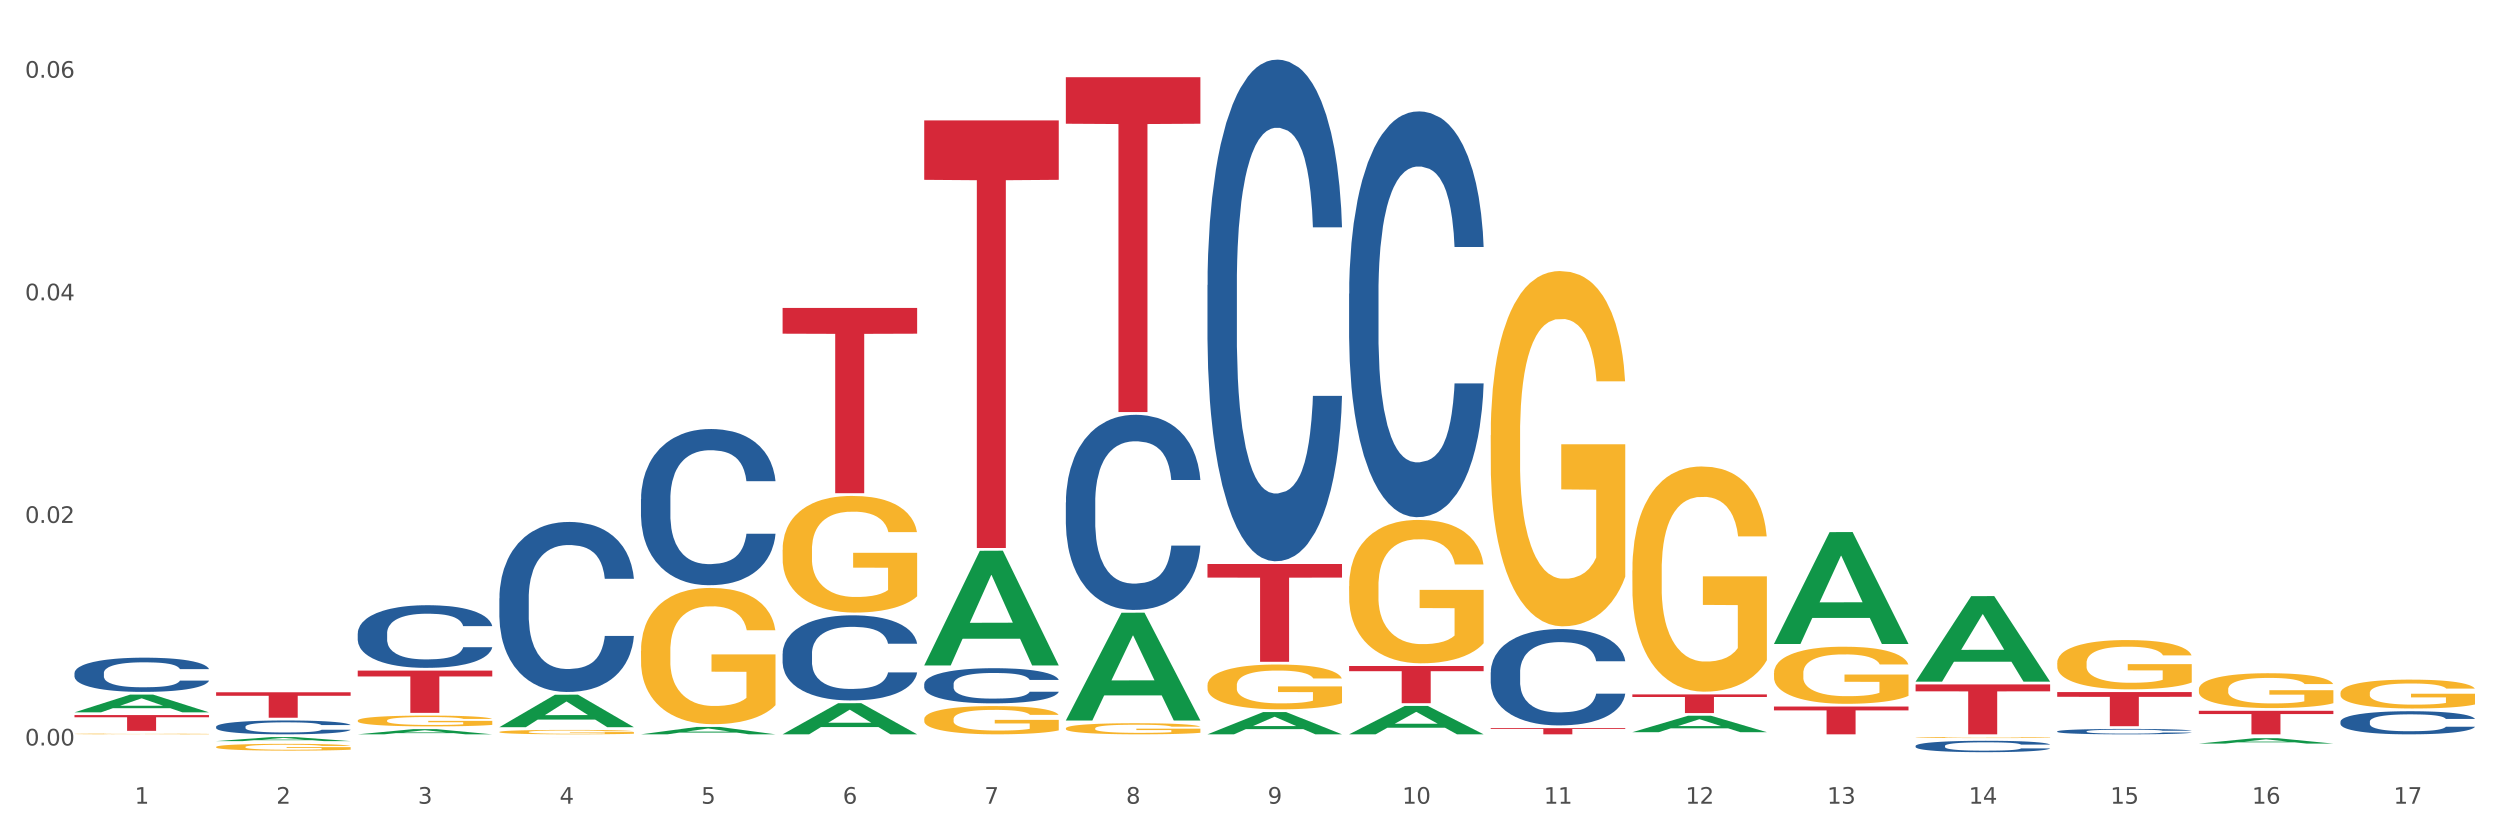 <?xml version="1.0" encoding="utf-8" standalone="no"?>
<!DOCTYPE svg PUBLIC "-//W3C//DTD SVG 1.1//EN"
  "http://www.w3.org/Graphics/SVG/1.1/DTD/svg11.dtd">
<svg xmlns:xlink="http://www.w3.org/1999/xlink" width="1080pt" height="360pt" viewBox="0 0 1080 360" xmlns="http://www.w3.org/2000/svg" version="1.1">
 <rect x="0" y="0" width="1080" height="360" fill="#333333" stroke="none"/>
 <defs>
  <style type="text/css">*{stroke-linejoin: round; stroke-linecap: butt}</style>
 </defs>
 <g id="figure_1">
  <g id="patch_1">
   <path d="M 0 360 
L 1080 360 
L 1080 0 
L 0 0 
z
" style="fill: #ffffff; stroke: #ffffff; stroke-linejoin: miter"/>
  </g>
  <g id="axes_1">
   <g id="matplotlib.axis_1">
    <g id="xtick_1">
     <g id="text_1">
      <!-- 1 -->
      <g style="fill: #4d4d4d" transform="translate(58.182 347.204) scale(0.096 -0.096)">
       <defs>
        <path id="DejaVuSans-31" d="M 794 531 
L 1825 531 
L 1825 4091 
L 703 3866 
L 703 4441 
L 1819 4666 
L 2450 4666 
L 2450 531 
L 3481 531 
L 3481 0 
L 794 0 
L 794 531 
z
" transform="scale(0.016)"/>
       </defs>
       <use xlink:href="#DejaVuSans-31"/>
      </g>
     </g>
    </g>
    <g id="xtick_2">
     <g id="text_2">
      <!-- 2 -->
      <g style="fill: #4d4d4d" transform="translate(119.364 347.204) scale(0.096 -0.096)">
       <defs>
        <path id="DejaVuSans-32" d="M 1228 531 
L 3431 531 
L 3431 0 
L 469 0 
L 469 531 
Q 828 903 1448 1529 
Q 2069 2156 2228 2338 
Q 2531 2678 2651 2914 
Q 2772 3150 2772 3378 
Q 2772 3750 2511 3984 
Q 2250 4219 1831 4219 
Q 1534 4219 1204 4116 
Q 875 4013 500 3803 
L 500 4441 
Q 881 4594 1212 4672 
Q 1544 4750 1819 4750 
Q 2544 4750 2975 4387 
Q 3406 4025 3406 3419 
Q 3406 3131 3298 2873 
Q 3191 2616 2906 2266 
Q 2828 2175 2409 1742 
Q 1991 1309 1228 531 
z
" transform="scale(0.016)"/>
       </defs>
       <use xlink:href="#DejaVuSans-32"/>
      </g>
     </g>
    </g>
    <g id="xtick_3">
     <g id="text_3">
      <!-- 3 -->
      <g style="fill: #4d4d4d" transform="translate(180.545 347.204) scale(0.096 -0.096)">
       <defs>
        <path id="DejaVuSans-33" d="M 2597 2516 
Q 3050 2419 3304 2112 
Q 3559 1806 3559 1356 
Q 3559 666 3084 287 
Q 2609 -91 1734 -91 
Q 1441 -91 1130 -33 
Q 819 25 488 141 
L 488 750 
Q 750 597 1062 519 
Q 1375 441 1716 441 
Q 2309 441 2620 675 
Q 2931 909 2931 1356 
Q 2931 1769 2642 2001 
Q 2353 2234 1838 2234 
L 1294 2234 
L 1294 2753 
L 1863 2753 
Q 2328 2753 2575 2939 
Q 2822 3125 2822 3475 
Q 2822 3834 2567 4026 
Q 2313 4219 1838 4219 
Q 1578 4219 1281 4162 
Q 984 4106 628 3988 
L 628 4550 
Q 988 4650 1302 4700 
Q 1616 4750 1894 4750 
Q 2613 4750 3031 4423 
Q 3450 4097 3450 3541 
Q 3450 3153 3228 2886 
Q 3006 2619 2597 2516 
z
" transform="scale(0.016)"/>
       </defs>
       <use xlink:href="#DejaVuSans-33"/>
      </g>
     </g>
    </g>
    <g id="xtick_4">
     <g id="text_4">
      <!-- 4 -->
      <g style="fill: #4d4d4d" transform="translate(241.726 347.204) scale(0.096 -0.096)">
       <defs>
        <path id="DejaVuSans-34" d="M 2419 4116 
L 825 1625 
L 2419 1625 
L 2419 4116 
z
M 2253 4666 
L 3047 4666 
L 3047 1625 
L 3713 1625 
L 3713 1100 
L 3047 1100 
L 3047 0 
L 2419 0 
L 2419 1100 
L 313 1100 
L 313 1709 
L 2253 4666 
z
" transform="scale(0.016)"/>
       </defs>
       <use xlink:href="#DejaVuSans-34"/>
      </g>
     </g>
    </g>
    <g id="xtick_5">
     <g id="text_5">
      <!-- 5 -->
      <g style="fill: #4d4d4d" transform="translate(302.908 347.204) scale(0.096 -0.096)">
       <defs>
        <path id="DejaVuSans-35" d="M 691 4666 
L 3169 4666 
L 3169 4134 
L 1269 4134 
L 1269 2991 
Q 1406 3038 1543 3061 
Q 1681 3084 1819 3084 
Q 2600 3084 3056 2656 
Q 3513 2228 3513 1497 
Q 3513 744 3044 326 
Q 2575 -91 1722 -91 
Q 1428 -91 1123 -41 
Q 819 9 494 109 
L 494 744 
Q 775 591 1075 516 
Q 1375 441 1709 441 
Q 2250 441 2565 725 
Q 2881 1009 2881 1497 
Q 2881 1984 2565 2268 
Q 2250 2553 1709 2553 
Q 1456 2553 1204 2497 
Q 953 2441 691 2322 
L 691 4666 
z
" transform="scale(0.016)"/>
       </defs>
       <use xlink:href="#DejaVuSans-35"/>
      </g>
     </g>
    </g>
    <g id="xtick_6">
     <g id="text_6">
      <!-- 6 -->
      <g style="fill: #4d4d4d" transform="translate(364.089 347.204) scale(0.096 -0.096)">
       <defs>
        <path id="DejaVuSans-36" d="M 2113 2584 
Q 1688 2584 1439 2293 
Q 1191 2003 1191 1497 
Q 1191 994 1439 701 
Q 1688 409 2113 409 
Q 2538 409 2786 701 
Q 3034 994 3034 1497 
Q 3034 2003 2786 2293 
Q 2538 2584 2113 2584 
z
M 3366 4563 
L 3366 3988 
Q 3128 4100 2886 4159 
Q 2644 4219 2406 4219 
Q 1781 4219 1451 3797 
Q 1122 3375 1075 2522 
Q 1259 2794 1537 2939 
Q 1816 3084 2150 3084 
Q 2853 3084 3261 2657 
Q 3669 2231 3669 1497 
Q 3669 778 3244 343 
Q 2819 -91 2113 -91 
Q 1303 -91 875 529 
Q 447 1150 447 2328 
Q 447 3434 972 4092 
Q 1497 4750 2381 4750 
Q 2619 4750 2861 4703 
Q 3103 4656 3366 4563 
z
" transform="scale(0.016)"/>
       </defs>
       <use xlink:href="#DejaVuSans-36"/>
      </g>
     </g>
    </g>
    <g id="xtick_7">
     <g id="text_7">
      <!-- 7 -->
      <g style="fill: #4d4d4d" transform="translate(425.271 347.204) scale(0.096 -0.096)">
       <defs>
        <path id="DejaVuSans-37" d="M 525 4666 
L 3525 4666 
L 3525 4397 
L 1831 0 
L 1172 0 
L 2766 4134 
L 525 4134 
L 525 4666 
z
" transform="scale(0.016)"/>
       </defs>
       <use xlink:href="#DejaVuSans-37"/>
      </g>
     </g>
    </g>
    <g id="xtick_8">
     <g id="text_8">
      <!-- 8 -->
      <g style="fill: #4d4d4d" transform="translate(486.452 347.204) scale(0.096 -0.096)">
       <defs>
        <path id="DejaVuSans-38" d="M 2034 2216 
Q 1584 2216 1326 1975 
Q 1069 1734 1069 1313 
Q 1069 891 1326 650 
Q 1584 409 2034 409 
Q 2484 409 2743 651 
Q 3003 894 3003 1313 
Q 3003 1734 2745 1975 
Q 2488 2216 2034 2216 
z
M 1403 2484 
Q 997 2584 770 2862 
Q 544 3141 544 3541 
Q 544 4100 942 4425 
Q 1341 4750 2034 4750 
Q 2731 4750 3128 4425 
Q 3525 4100 3525 3541 
Q 3525 3141 3298 2862 
Q 3072 2584 2669 2484 
Q 3125 2378 3379 2068 
Q 3634 1759 3634 1313 
Q 3634 634 3220 271 
Q 2806 -91 2034 -91 
Q 1263 -91 848 271 
Q 434 634 434 1313 
Q 434 1759 690 2068 
Q 947 2378 1403 2484 
z
M 1172 3481 
Q 1172 3119 1398 2916 
Q 1625 2713 2034 2713 
Q 2441 2713 2670 2916 
Q 2900 3119 2900 3481 
Q 2900 3844 2670 4047 
Q 2441 4250 2034 4250 
Q 1625 4250 1398 4047 
Q 1172 3844 1172 3481 
z
" transform="scale(0.016)"/>
       </defs>
       <use xlink:href="#DejaVuSans-38"/>
      </g>
     </g>
    </g>
    <g id="xtick_9">
     <g id="text_9">
      <!-- 9 -->
      <g style="fill: #4d4d4d" transform="translate(547.634 347.204) scale(0.096 -0.096)">
       <defs>
        <path id="DejaVuSans-39" d="M 703 97 
L 703 672 
Q 941 559 1184 500 
Q 1428 441 1663 441 
Q 2288 441 2617 861 
Q 2947 1281 2994 2138 
Q 2813 1869 2534 1725 
Q 2256 1581 1919 1581 
Q 1219 1581 811 2004 
Q 403 2428 403 3163 
Q 403 3881 828 4315 
Q 1253 4750 1959 4750 
Q 2769 4750 3195 4129 
Q 3622 3509 3622 2328 
Q 3622 1225 3098 567 
Q 2575 -91 1691 -91 
Q 1453 -91 1209 -44 
Q 966 3 703 97 
z
M 1959 2075 
Q 2384 2075 2632 2365 
Q 2881 2656 2881 3163 
Q 2881 3666 2632 3958 
Q 2384 4250 1959 4250 
Q 1534 4250 1286 3958 
Q 1038 3666 1038 3163 
Q 1038 2656 1286 2365 
Q 1534 2075 1959 2075 
z
" transform="scale(0.016)"/>
       </defs>
       <use xlink:href="#DejaVuSans-39"/>
      </g>
     </g>
    </g>
    <g id="xtick_10">
     <g id="text_10">
      <!-- 10 -->
      <g style="fill: #4d4d4d" transform="translate(605.761 347.204) scale(0.096 -0.096)">
       <defs>
        <path id="DejaVuSans-30" d="M 2034 4250 
Q 1547 4250 1301 3770 
Q 1056 3291 1056 2328 
Q 1056 1369 1301 889 
Q 1547 409 2034 409 
Q 2525 409 2770 889 
Q 3016 1369 3016 2328 
Q 3016 3291 2770 3770 
Q 2525 4250 2034 4250 
z
M 2034 4750 
Q 2819 4750 3233 4129 
Q 3647 3509 3647 2328 
Q 3647 1150 3233 529 
Q 2819 -91 2034 -91 
Q 1250 -91 836 529 
Q 422 1150 422 2328 
Q 422 3509 836 4129 
Q 1250 4750 2034 4750 
z
" transform="scale(0.016)"/>
       </defs>
       <use xlink:href="#DejaVuSans-31"/>
       <use xlink:href="#DejaVuSans-30" transform="translate(63.623 0)"/>
      </g>
     </g>
    </g>
    <g id="xtick_11">
     <g id="text_11">
      <!-- 11 -->
      <g style="fill: #4d4d4d" transform="translate(666.942 347.204) scale(0.096 -0.096)">
       <use xlink:href="#DejaVuSans-31"/>
       <use xlink:href="#DejaVuSans-31" transform="translate(63.623 0)"/>
      </g>
     </g>
    </g>
    <g id="xtick_12">
     <g id="text_12">
      <!-- 12 -->
      <g style="fill: #4d4d4d" transform="translate(728.124 347.204) scale(0.096 -0.096)">
       <use xlink:href="#DejaVuSans-31"/>
       <use xlink:href="#DejaVuSans-32" transform="translate(63.623 0)"/>
      </g>
     </g>
    </g>
    <g id="xtick_13">
     <g id="text_13">
      <!-- 13 -->
      <g style="fill: #4d4d4d" transform="translate(789.305 347.204) scale(0.096 -0.096)">
       <use xlink:href="#DejaVuSans-31"/>
       <use xlink:href="#DejaVuSans-33" transform="translate(63.623 0)"/>
      </g>
     </g>
    </g>
    <g id="xtick_14">
     <g id="text_14">
      <!-- 14 -->
      <g style="fill: #4d4d4d" transform="translate(850.487 347.204) scale(0.096 -0.096)">
       <use xlink:href="#DejaVuSans-31"/>
       <use xlink:href="#DejaVuSans-34" transform="translate(63.623 0)"/>
      </g>
     </g>
    </g>
    <g id="xtick_15">
     <g id="text_15">
      <!-- 15 -->
      <g style="fill: #4d4d4d" transform="translate(911.668 347.204) scale(0.096 -0.096)">
       <use xlink:href="#DejaVuSans-31"/>
       <use xlink:href="#DejaVuSans-35" transform="translate(63.623 0)"/>
      </g>
     </g>
    </g>
    <g id="xtick_16">
     <g id="text_16">
      <!-- 16 -->
      <g style="fill: #4d4d4d" transform="translate(972.849 347.204) scale(0.096 -0.096)">
       <use xlink:href="#DejaVuSans-31"/>
       <use xlink:href="#DejaVuSans-36" transform="translate(63.623 0)"/>
      </g>
     </g>
    </g>
    <g id="xtick_17">
     <g id="text_17">
      <!-- 17 -->
      <g style="fill: #4d4d4d" transform="translate(1034.031 347.204) scale(0.096 -0.096)">
       <use xlink:href="#DejaVuSans-31"/>
       <use xlink:href="#DejaVuSans-37" transform="translate(63.623 0)"/>
      </g>
     </g>
    </g>
    <g id="xtick_18"/>
    <g id="xtick_19"/>
    <g id="xtick_20"/>
    <g id="xtick_21"/>
    <g id="xtick_22"/>
    <g id="xtick_23"/>
    <g id="xtick_24"/>
    <g id="xtick_25"/>
    <g id="xtick_26"/>
    <g id="xtick_27"/>
    <g id="xtick_28"/>
    <g id="xtick_29"/>
    <g id="xtick_30"/>
    <g id="xtick_31"/>
    <g id="xtick_32"/>
    <g id="xtick_33"/>
   </g>
   <g id="matplotlib.axis_2">
    <g id="ytick_1">
     <g id="text_18">
      <!-- 0.00 -->
      <g style="fill: #4d4d4d" transform="translate(10.8 322.052) scale(0.096 -0.096)">
       <defs>
        <path id="DejaVuSans-2e" d="M 684 794 
L 1344 794 
L 1344 0 
L 684 0 
L 684 794 
z
" transform="scale(0.016)"/>
       </defs>
       <use xlink:href="#DejaVuSans-30"/>
       <use xlink:href="#DejaVuSans-2e" transform="translate(63.623 0)"/>
       <use xlink:href="#DejaVuSans-30" transform="translate(95.41 0)"/>
       <use xlink:href="#DejaVuSans-30" transform="translate(159.033 0)"/>
      </g>
     </g>
    </g>
    <g id="ytick_2">
     <g id="text_19">
      <!-- 0.02 -->
      <g style="fill: #4d4d4d" transform="translate(10.8 225.895) scale(0.096 -0.096)">
       <use xlink:href="#DejaVuSans-30"/>
       <use xlink:href="#DejaVuSans-2e" transform="translate(63.623 0)"/>
       <use xlink:href="#DejaVuSans-30" transform="translate(95.41 0)"/>
       <use xlink:href="#DejaVuSans-32" transform="translate(159.033 0)"/>
      </g>
     </g>
    </g>
    <g id="ytick_3">
     <g id="text_20">
      <!-- 0.04 -->
      <g style="fill: #4d4d4d" transform="translate(10.8 129.737) scale(0.096 -0.096)">
       <use xlink:href="#DejaVuSans-30"/>
       <use xlink:href="#DejaVuSans-2e" transform="translate(63.623 0)"/>
       <use xlink:href="#DejaVuSans-30" transform="translate(95.41 0)"/>
       <use xlink:href="#DejaVuSans-34" transform="translate(159.033 0)"/>
      </g>
     </g>
    </g>
    <g id="ytick_4">
     <g id="text_21">
      <!-- 0.06 -->
      <g style="fill: #4d4d4d" transform="translate(10.8 33.58) scale(0.096 -0.096)">
       <use xlink:href="#DejaVuSans-30"/>
       <use xlink:href="#DejaVuSans-2e" transform="translate(63.623 0)"/>
       <use xlink:href="#DejaVuSans-30" transform="translate(95.41 0)"/>
       <use xlink:href="#DejaVuSans-36" transform="translate(159.033 0)"/>
      </g>
     </g>
    </g>
    <g id="ytick_5"/>
    <g id="ytick_6"/>
    <g id="ytick_7"/>
   </g>
   <g id="PolyCollection_1">
    <path d="M 32.175 307.723 
L 32.235 307.716 
L 56.203 300.078 
L 66.15 300.071 
L 90.297 307.737 
L 78.793 307.737 
L 73.58 305.952 
L 48.833 305.952 
L 48.653 305.981 
L 43.62 307.737 
L 32.175 307.737 
L 32.175 307.723 
L 51.949 304.887 
L 70.464 304.88 
L 61.296 301.705 
L 61.176 301.691 
L 61.056 301.712 
L 51.889 304.88 
L 51.949 304.887 
L 32.175 307.723 
z
" clip-path="url(#pf4c790ce79)" style="fill: #109648"/>
    <path d="M 766.352 290.779 
L 766.421 290.756 
L 766.421 289.945 
L 766.558 289.246 
L 767.244 287.556 
L 768.273 286.159 
L 769.028 285.415 
L 769.783 284.806 
L 770.675 284.198 
L 771.773 283.567 
L 773.763 282.643 
L 774.998 282.17 
L 776.508 281.674 
L 779.253 280.953 
L 781.243 280.547 
L 783.301 280.209 
L 786.664 279.803 
L 788.86 279.623 
L 791.193 279.488 
L 794.006 279.398 
L 796.134 279.375 
L 800.8 279.443 
L 804.78 279.646 
L 806.701 279.803 
L 809.172 280.074 
L 810.476 280.254 
L 812.603 280.615 
L 814.799 281.088 
L 816.308 281.494 
L 818.573 282.26 
L 820.288 283.026 
L 821.867 283.973 
L 822.69 284.626 
L 823.308 285.235 
L 823.857 285.933 
L 824.406 287.038 
L 812.054 287.038 
L 811.574 286.249 
L 810.819 285.505 
L 809.721 284.784 
L 808.76 284.333 
L 807.113 283.77 
L 805.603 283.409 
L 804.025 283.139 
L 802.104 282.913 
L 800.594 282.801 
L 798.467 282.711 
L 794.281 282.733 
L 791.467 282.913 
L 789.546 283.139 
L 788.311 283.342 
L 787.213 283.567 
L 785.978 283.882 
L 784.537 284.356 
L 783.507 284.784 
L 782.478 285.325 
L 781.655 285.866 
L 780.9 286.497 
L 780.282 287.173 
L 779.802 287.872 
L 779.39 288.728 
L 779.047 290.148 
L 779.047 293.235 
L 779.184 293.934 
L 779.527 294.858 
L 779.939 295.557 
L 780.625 296.39 
L 781.243 296.954 
L 782.409 297.765 
L 783.713 298.441 
L 784.743 298.87 
L 785.772 299.23 
L 787.556 299.726 
L 789.546 300.132 
L 791.262 300.38 
L 793.595 300.605 
L 795.173 300.695 
L 796.545 300.74 
L 799.908 300.74 
L 802.31 300.672 
L 804.986 300.515 
L 807.044 300.312 
L 808.76 300.064 
L 810.681 299.658 
L 811.917 299.275 
L 811.917 294.565 
L 796.82 294.542 
L 796.82 291.41 
L 824.474 291.41 
L 824.474 300.605 
L 823.308 301.078 
L 822.004 301.506 
L 820.632 301.889 
L 818.573 302.363 
L 816.103 302.813 
L 813.907 303.129 
L 811.574 303.399 
L 808.829 303.647 
L 805.26 303.873 
L 803.064 303.963 
L 800.32 304.03 
L 797.094 304.053 
L 794.281 304.008 
L 791.536 303.895 
L 788.654 303.692 
L 785.84 303.399 
L 783.713 303.106 
L 781.586 302.746 
L 779.321 302.273 
L 777.537 301.822 
L 776.165 301.416 
L 774.655 300.898 
L 773.008 300.222 
L 771.773 299.613 
L 770.675 298.982 
L 769.509 298.171 
L 768.685 297.472 
L 767.862 296.593 
L 767.381 295.94 
L 766.832 294.926 
L 766.421 293.506 
L 766.352 290.779 
z
" clip-path="url(#pf4c790ce79)" style="fill: #f7b32b"/>
    <path d="M 827.533 318.606 
L 827.602 318.606 
L 827.602 318.591 
L 827.739 318.579 
L 828.425 318.549 
L 829.455 318.525 
L 830.21 318.511 
L 830.964 318.501 
L 831.857 318.49 
L 832.954 318.479 
L 834.945 318.463 
L 836.18 318.454 
L 837.689 318.445 
L 840.434 318.433 
L 842.424 318.426 
L 844.483 318.42 
L 847.845 318.412 
L 850.041 318.409 
L 852.374 318.407 
L 855.188 318.405 
L 857.315 318.405 
L 861.981 318.406 
L 865.961 318.41 
L 867.883 318.412 
L 870.353 318.417 
L 871.657 318.42 
L 873.784 318.427 
L 875.98 318.435 
L 877.49 318.442 
L 879.754 318.456 
L 881.47 318.469 
L 883.048 318.486 
L 883.872 318.498 
L 884.489 318.508 
L 885.038 318.521 
L 885.587 318.54 
L 873.235 318.54 
L 872.755 318.526 
L 872 318.513 
L 870.902 318.5 
L 869.941 318.492 
L 868.295 318.482 
L 866.785 318.476 
L 865.207 318.471 
L 863.285 318.467 
L 861.775 318.465 
L 859.648 318.464 
L 855.462 318.464 
L 852.649 318.467 
L 850.727 318.471 
L 849.492 318.475 
L 848.394 318.479 
L 847.159 318.484 
L 845.718 318.493 
L 844.689 318.5 
L 843.659 318.51 
L 842.836 318.519 
L 842.081 318.531 
L 841.464 318.542 
L 840.983 318.555 
L 840.571 318.57 
L 840.228 318.595 
L 840.228 318.649 
L 840.366 318.662 
L 840.709 318.678 
L 841.12 318.69 
L 841.807 318.705 
L 842.424 318.715 
L 843.591 318.729 
L 844.895 318.741 
L 845.924 318.749 
L 846.953 318.755 
L 848.737 318.764 
L 850.727 318.771 
L 852.443 318.776 
L 854.776 318.78 
L 856.354 318.781 
L 857.727 318.782 
L 861.089 318.782 
L 863.491 318.781 
L 866.167 318.778 
L 868.226 318.774 
L 869.941 318.77 
L 871.863 318.763 
L 873.098 318.756 
L 873.098 318.673 
L 858.001 318.673 
L 858.001 318.617 
L 885.656 318.617 
L 885.656 318.78 
L 884.489 318.788 
L 883.185 318.795 
L 881.813 318.802 
L 879.754 318.811 
L 877.284 318.819 
L 875.088 318.824 
L 872.755 318.829 
L 870.01 318.833 
L 866.442 318.837 
L 864.246 318.839 
L 861.501 318.84 
L 858.276 318.84 
L 855.462 318.84 
L 852.717 318.838 
L 849.835 318.834 
L 847.022 318.829 
L 844.895 318.824 
L 842.767 318.817 
L 840.503 318.809 
L 838.719 318.801 
L 837.346 318.794 
L 835.837 318.785 
L 834.19 318.773 
L 832.954 318.762 
L 831.857 318.751 
L 830.69 318.737 
L 829.867 318.724 
L 829.043 318.709 
L 828.563 318.697 
L 828.014 318.679 
L 827.602 318.654 
L 827.533 318.606 
z
" clip-path="url(#pf4c790ce79)" style="fill: #f7b32b"/>
    <path d="M 888.715 286.348 
L 888.783 286.328 
L 888.783 285.628 
L 888.921 285.025 
L 889.607 283.566 
L 890.636 282.359 
L 891.391 281.717 
L 892.146 281.192 
L 893.038 280.667 
L 894.136 280.122 
L 896.126 279.325 
L 897.361 278.916 
L 898.871 278.488 
L 901.616 277.866 
L 903.606 277.515 
L 905.664 277.224 
L 909.027 276.873 
L 911.223 276.718 
L 913.556 276.601 
L 916.369 276.523 
L 918.497 276.504 
L 923.163 276.562 
L 927.143 276.737 
L 929.064 276.873 
L 931.535 277.107 
L 932.838 277.262 
L 934.966 277.574 
L 937.162 277.982 
L 938.671 278.332 
L 940.936 278.994 
L 942.651 279.655 
L 944.23 280.472 
L 945.053 281.037 
L 945.671 281.562 
L 946.22 282.165 
L 946.769 283.118 
L 934.417 283.118 
L 933.936 282.437 
L 933.182 281.795 
L 932.084 281.173 
L 931.123 280.784 
L 929.476 280.297 
L 927.966 279.986 
L 926.388 279.753 
L 924.467 279.558 
L 922.957 279.461 
L 920.83 279.383 
L 916.644 279.402 
L 913.83 279.558 
L 911.909 279.753 
L 910.674 279.928 
L 909.576 280.122 
L 908.341 280.395 
L 906.899 280.803 
L 905.87 281.173 
L 904.841 281.64 
L 904.017 282.107 
L 903.263 282.651 
L 902.645 283.235 
L 902.165 283.838 
L 901.753 284.577 
L 901.41 285.803 
L 901.41 288.468 
L 901.547 289.071 
L 901.89 289.869 
L 902.302 290.472 
L 902.988 291.192 
L 903.606 291.678 
L 904.772 292.378 
L 906.076 292.962 
L 907.105 293.331 
L 908.135 293.643 
L 909.919 294.071 
L 911.909 294.421 
L 913.624 294.635 
L 915.958 294.829 
L 917.536 294.907 
L 918.908 294.946 
L 922.271 294.946 
L 924.672 294.888 
L 927.349 294.752 
L 929.407 294.577 
L 931.123 294.363 
L 933.044 294.012 
L 934.279 293.682 
L 934.279 289.616 
L 919.183 289.596 
L 919.183 286.892 
L 946.837 286.892 
L 946.837 294.829 
L 945.671 295.238 
L 944.367 295.608 
L 942.994 295.938 
L 940.936 296.347 
L 938.465 296.736 
L 936.269 297.008 
L 933.936 297.242 
L 931.191 297.456 
L 927.623 297.65 
L 925.427 297.728 
L 922.682 297.786 
L 919.457 297.806 
L 916.644 297.767 
L 913.899 297.67 
L 911.017 297.495 
L 908.203 297.242 
L 906.076 296.989 
L 903.949 296.678 
L 901.684 296.269 
L 899.9 295.88 
L 898.528 295.53 
L 897.018 295.082 
L 895.371 294.499 
L 894.136 293.973 
L 893.038 293.429 
L 891.871 292.728 
L 891.048 292.125 
L 890.224 291.367 
L 889.744 290.802 
L 889.195 289.927 
L 888.783 288.701 
L 888.715 286.348 
z
" clip-path="url(#pf4c790ce79)" style="fill: #f7b32b"/>
    <path d="M 949.896 297.792 
L 949.965 297.779 
L 949.965 297.284 
L 950.102 296.857 
L 950.788 295.826 
L 951.818 294.973 
L 952.572 294.519 
L 953.327 294.148 
L 954.219 293.776 
L 955.317 293.391 
L 957.307 292.827 
L 958.543 292.539 
L 960.052 292.236 
L 962.797 291.796 
L 964.787 291.548 
L 966.846 291.342 
L 970.208 291.095 
L 972.404 290.985 
L 974.737 290.902 
L 977.551 290.847 
L 979.678 290.833 
L 984.344 290.874 
L 988.324 290.998 
L 990.246 291.095 
L 992.716 291.26 
L 994.02 291.37 
L 996.147 291.59 
L 998.343 291.878 
L 999.853 292.126 
L 1002.117 292.594 
L 1003.833 293.061 
L 1005.411 293.639 
L 1006.234 294.038 
L 1006.852 294.409 
L 1007.401 294.835 
L 1007.95 295.509 
L 995.598 295.509 
L 995.118 295.028 
L 994.363 294.574 
L 993.265 294.134 
L 992.304 293.859 
L 990.657 293.515 
L 989.148 293.295 
L 987.569 293.13 
L 985.648 292.993 
L 984.138 292.924 
L 982.011 292.869 
L 977.825 292.882 
L 975.012 292.993 
L 973.09 293.13 
L 971.855 293.254 
L 970.757 293.391 
L 969.522 293.584 
L 968.081 293.873 
L 967.052 294.134 
L 966.022 294.464 
L 965.199 294.794 
L 964.444 295.179 
L 963.826 295.592 
L 963.346 296.018 
L 962.934 296.541 
L 962.591 297.407 
L 962.591 299.292 
L 962.728 299.718 
L 963.072 300.282 
L 963.483 300.708 
L 964.169 301.217 
L 964.787 301.561 
L 965.954 302.056 
L 967.257 302.469 
L 968.287 302.73 
L 969.316 302.95 
L 971.1 303.253 
L 973.09 303.5 
L 974.806 303.651 
L 977.139 303.789 
L 978.717 303.844 
L 980.09 303.871 
L 983.452 303.871 
L 985.854 303.83 
L 988.53 303.734 
L 990.589 303.61 
L 992.304 303.459 
L 994.226 303.211 
L 995.461 302.977 
L 995.461 300.103 
L 980.364 300.089 
L 980.364 298.178 
L 1008.019 298.178 
L 1008.019 303.789 
L 1006.852 304.078 
L 1005.548 304.339 
L 1004.176 304.573 
L 1002.117 304.862 
L 999.647 305.137 
L 997.451 305.329 
L 995.118 305.494 
L 992.373 305.646 
L 988.805 305.783 
L 986.609 305.838 
L 983.864 305.879 
L 980.639 305.893 
L 977.825 305.866 
L 975.08 305.797 
L 972.198 305.673 
L 969.385 305.494 
L 967.257 305.316 
L 965.13 305.096 
L 962.866 304.807 
L 961.082 304.532 
L 959.709 304.284 
L 958.199 303.968 
L 956.553 303.555 
L 955.317 303.184 
L 954.219 302.799 
L 953.053 302.304 
L 952.229 301.877 
L 951.406 301.341 
L 950.926 300.942 
L 950.377 300.323 
L 949.965 299.457 
L 949.896 297.792 
z
" clip-path="url(#pf4c790ce79)" style="fill: #f7b32b"/>
    <path d="M 1011.078 299.361 
L 1011.146 299.35 
L 1011.146 298.939 
L 1011.284 298.586 
L 1011.97 297.731 
L 1012.999 297.024 
L 1013.754 296.648 
L 1014.509 296.34 
L 1015.401 296.033 
L 1016.499 295.713 
L 1018.489 295.246 
L 1019.724 295.007 
L 1021.234 294.756 
L 1023.978 294.391 
L 1025.969 294.186 
L 1028.027 294.015 
L 1031.39 293.81 
L 1033.585 293.719 
L 1035.919 293.65 
L 1038.732 293.605 
L 1040.859 293.593 
L 1045.526 293.627 
L 1049.506 293.73 
L 1051.427 293.81 
L 1053.897 293.947 
L 1055.201 294.038 
L 1057.328 294.22 
L 1059.524 294.46 
L 1061.034 294.665 
L 1063.299 295.052 
L 1065.014 295.44 
L 1066.592 295.919 
L 1067.416 296.249 
L 1068.033 296.557 
L 1068.582 296.91 
L 1069.131 297.469 
L 1056.78 297.469 
L 1056.299 297.07 
L 1055.544 296.694 
L 1054.446 296.329 
L 1053.486 296.101 
L 1051.839 295.816 
L 1050.329 295.634 
L 1048.751 295.497 
L 1046.829 295.383 
L 1045.32 295.326 
L 1043.192 295.28 
L 1039.007 295.292 
L 1036.193 295.383 
L 1034.272 295.497 
L 1033.037 295.599 
L 1031.939 295.713 
L 1030.703 295.873 
L 1029.262 296.112 
L 1028.233 296.329 
L 1027.204 296.603 
L 1026.38 296.876 
L 1025.625 297.195 
L 1025.008 297.537 
L 1024.527 297.891 
L 1024.116 298.324 
L 1023.773 299.042 
L 1023.773 300.604 
L 1023.91 300.957 
L 1024.253 301.424 
L 1024.665 301.778 
L 1025.351 302.2 
L 1025.969 302.485 
L 1027.135 302.895 
L 1028.439 303.237 
L 1029.468 303.454 
L 1030.498 303.636 
L 1032.282 303.887 
L 1034.272 304.092 
L 1035.987 304.217 
L 1038.32 304.331 
L 1039.899 304.377 
L 1041.271 304.4 
L 1044.634 304.4 
L 1047.035 304.365 
L 1049.712 304.286 
L 1051.77 304.183 
L 1053.486 304.058 
L 1055.407 303.852 
L 1056.642 303.659 
L 1056.642 301.276 
L 1041.546 301.265 
L 1041.546 299.68 
L 1069.2 299.68 
L 1069.2 304.331 
L 1068.033 304.571 
L 1066.73 304.787 
L 1065.357 304.981 
L 1063.299 305.22 
L 1060.828 305.448 
L 1058.632 305.608 
L 1056.299 305.745 
L 1053.554 305.87 
L 1049.986 305.984 
L 1047.79 306.03 
L 1045.045 306.064 
L 1041.82 306.075 
L 1039.007 306.053 
L 1036.262 305.996 
L 1033.38 305.893 
L 1030.566 305.745 
L 1028.439 305.597 
L 1026.312 305.414 
L 1024.047 305.175 
L 1022.263 304.947 
L 1020.891 304.742 
L 1019.381 304.479 
L 1017.734 304.137 
L 1016.499 303.83 
L 1015.401 303.511 
L 1014.234 303.1 
L 1013.411 302.747 
L 1012.587 302.302 
L 1012.107 301.972 
L 1011.558 301.459 
L 1011.146 300.741 
L 1011.078 299.361 
z
" clip-path="url(#pf4c790ce79)" style="fill: #f7b32b"/>
    <path d="M 215.719 258.483 
L 215.788 258.416 
L 215.788 256.538 
L 215.994 253.989 
L 216.75 249.293 
L 217.712 245.737 
L 219.36 241.578 
L 220.254 239.834 
L 221.422 237.889 
L 223.826 234.736 
L 226.574 232.052 
L 228.498 230.577 
L 229.941 229.637 
L 233.17 227.96 
L 235.025 227.222 
L 236.948 226.619 
L 238.597 226.216 
L 241.345 225.747 
L 243.544 225.545 
L 246.086 225.478 
L 248.216 225.545 
L 251.032 225.814 
L 255.155 226.619 
L 256.735 227.088 
L 258.864 227.893 
L 261.063 228.967 
L 262.849 230.04 
L 264.91 231.583 
L 267.04 233.595 
L 269.101 236.144 
L 270.544 238.492 
L 271.712 240.975 
L 272.742 243.993 
L 273.498 247.28 
L 273.842 250.031 
L 261.269 250.031 
L 260.926 247.549 
L 260.238 244.865 
L 259.551 243.054 
L 258.796 241.578 
L 257.628 239.901 
L 256.597 238.828 
L 254.88 237.553 
L 253.3 236.748 
L 251.994 236.279 
L 250.414 235.876 
L 247.048 235.474 
L 244.643 235.474 
L 243.132 235.608 
L 241.277 235.943 
L 239.696 236.413 
L 237.841 237.218 
L 236.399 238.09 
L 234.956 239.23 
L 234.132 240.035 
L 232.895 241.511 
L 232.07 242.719 
L 230.971 244.798 
L 230.353 246.274 
L 229.254 250.098 
L 228.773 252.915 
L 228.567 254.861 
L 228.429 257.008 
L 228.429 267.473 
L 228.841 272.168 
L 229.185 274.181 
L 229.735 276.462 
L 230.765 279.413 
L 232.277 282.298 
L 233.857 284.378 
L 235.162 285.652 
L 236.399 286.591 
L 237.635 287.329 
L 239.147 288 
L 240.383 288.403 
L 242.238 288.805 
L 244.437 289.006 
L 246.154 289.006 
L 249.658 288.671 
L 251.238 288.336 
L 252.75 287.866 
L 254.399 287.128 
L 255.704 286.323 
L 256.46 285.719 
L 257.696 284.445 
L 258.658 283.103 
L 259.483 281.56 
L 260.032 280.218 
L 260.651 278.206 
L 261.132 275.925 
L 261.269 274.718 
L 273.842 274.718 
L 273.567 277.133 
L 273.086 279.481 
L 272.124 282.633 
L 271.368 284.445 
L 270.2 286.659 
L 268.964 288.537 
L 267.246 290.616 
L 265.666 292.159 
L 264.017 293.501 
L 262.231 294.709 
L 259.002 296.386 
L 257.834 296.855 
L 255.361 297.66 
L 253.437 298.13 
L 250.62 298.599 
L 247.735 298.868 
L 244.712 298.935 
L 242.032 298.801 
L 239.078 298.398 
L 237.223 297.996 
L 235.162 297.392 
L 232.757 296.453 
L 230.49 295.312 
L 228.361 293.971 
L 226.368 292.428 
L 224.513 290.684 
L 222.109 287.799 
L 220.322 284.981 
L 219.017 282.365 
L 218.124 280.151 
L 217.231 277.334 
L 216.75 275.388 
L 215.994 270.693 
L 215.719 266.332 
L 215.719 258.483 
z
" clip-path="url(#pf4c790ce79)" style="fill: #255c99"/>
    <path d="M 32.175 308.908 
L 90.297 308.908 
L 90.297 309.857 
L 67.434 309.863 
L 67.434 315.736 
L 54.901 315.736 
L 54.901 309.863 
L 32.175 309.857 
L 32.175 308.914 
L 32.175 308.908 
z
" clip-path="url(#pf4c790ce79)" style="fill: #d62839"/>
    <path d="M 93.356 299.054 
L 151.479 299.054 
L 151.479 300.585 
L 128.615 300.595 
L 128.615 310.069 
L 116.082 310.069 
L 116.082 300.595 
L 93.356 300.585 
L 93.356 299.065 
L 93.356 299.054 
z
" clip-path="url(#pf4c790ce79)" style="fill: #d62839"/>
    <path d="M 154.538 289.688 
L 212.66 289.688 
L 212.66 292.227 
L 189.797 292.244 
L 189.797 307.96 
L 177.263 307.96 
L 177.263 292.244 
L 154.538 292.227 
L 154.538 289.705 
L 154.538 289.688 
z
" clip-path="url(#pf4c790ce79)" style="fill: #d62839"/>
    <path d="M 215.719 318.405 
L 273.842 318.405 
L 273.842 318.406 
L 250.978 318.406 
L 250.978 318.411 
L 238.445 318.411 
L 238.445 318.406 
L 215.719 318.406 
L 215.719 318.405 
L 215.719 318.405 
z
" clip-path="url(#pf4c790ce79)" style="fill: #d62839"/>
    <path d="M 338.082 133.031 
L 396.204 133.031 
L 396.204 144.153 
L 373.341 144.229 
L 373.341 213.07 
L 360.808 213.07 
L 360.808 144.229 
L 338.082 144.153 
L 338.082 133.106 
L 338.082 133.031 
z
" clip-path="url(#pf4c790ce79)" style="fill: #d62839"/>
    <path d="M 399.263 52.016 
L 457.386 52.016 
L 457.386 77.684 
L 434.523 77.857 
L 434.523 236.722 
L 421.989 236.722 
L 421.989 77.857 
L 399.263 77.684 
L 399.263 52.189 
L 399.263 52.016 
z
" clip-path="url(#pf4c790ce79)" style="fill: #d62839"/>
    <path d="M 460.445 33.346 
L 518.567 33.346 
L 518.567 53.451 
L 495.704 53.587 
L 495.704 178.025 
L 483.17 178.025 
L 483.17 53.587 
L 460.445 53.451 
L 460.445 33.482 
L 460.445 33.346 
z
" clip-path="url(#pf4c790ce79)" style="fill: #d62839"/>
    <path d="M 521.626 243.643 
L 579.749 243.643 
L 579.749 249.515 
L 556.885 249.555 
L 556.885 285.898 
L 544.352 285.898 
L 544.352 249.555 
L 521.626 249.515 
L 521.626 243.683 
L 521.626 243.643 
z
" clip-path="url(#pf4c790ce79)" style="fill: #d62839"/>
    <path d="M 582.808 287.726 
L 640.93 287.726 
L 640.93 289.957 
L 618.067 289.972 
L 618.067 303.779 
L 605.533 303.779 
L 605.533 289.972 
L 582.808 289.957 
L 582.808 287.741 
L 582.808 287.726 
z
" clip-path="url(#pf4c790ce79)" style="fill: #d62839"/>
    <path d="M 643.989 314.552 
L 702.112 314.552 
L 702.112 314.925 
L 679.248 314.928 
L 679.248 317.234 
L 666.715 317.234 
L 666.715 314.928 
L 643.989 314.925 
L 643.989 314.555 
L 643.989 314.552 
z
" clip-path="url(#pf4c790ce79)" style="fill: #d62839"/>
    <path d="M 705.171 299.986 
L 763.293 299.986 
L 763.293 301.104 
L 740.43 301.112 
L 740.43 308.033 
L 727.896 308.033 
L 727.896 301.112 
L 705.171 301.104 
L 705.171 299.994 
L 705.171 299.986 
z
" clip-path="url(#pf4c790ce79)" style="fill: #d62839"/>
    <path d="M 766.352 305.224 
L 824.474 305.224 
L 824.474 306.893 
L 801.611 306.904 
L 801.611 317.234 
L 789.078 317.234 
L 789.078 306.904 
L 766.352 306.893 
L 766.352 305.235 
L 766.352 305.224 
z
" clip-path="url(#pf4c790ce79)" style="fill: #d62839"/>
    <path d="M 827.533 295.655 
L 885.656 295.655 
L 885.656 298.653 
L 862.792 298.674 
L 862.792 317.234 
L 850.259 317.234 
L 850.259 298.674 
L 827.533 298.653 
L 827.533 295.675 
L 827.533 295.655 
z
" clip-path="url(#pf4c790ce79)" style="fill: #d62839"/>
    <path d="M 705.171 246.476 
L 705.239 246.387 
L 705.239 243.188 
L 705.376 240.434 
L 706.063 233.769 
L 707.092 228.26 
L 707.847 225.327 
L 708.602 222.928 
L 709.494 220.529 
L 710.592 218.041 
L 712.582 214.397 
L 713.817 212.531 
L 715.327 210.576 
L 718.071 207.733 
L 720.061 206.133 
L 722.12 204.8 
L 725.483 203.201 
L 727.678 202.49 
L 730.012 201.957 
L 732.825 201.601 
L 734.952 201.512 
L 739.619 201.779 
L 743.599 202.579 
L 745.52 203.201 
L 747.99 204.267 
L 749.294 204.978 
L 751.421 206.4 
L 753.617 208.266 
L 755.127 209.865 
L 757.391 212.887 
L 759.107 215.908 
L 760.685 219.64 
L 761.509 222.217 
L 762.126 224.616 
L 762.675 227.371 
L 763.224 231.725 
L 750.872 231.725 
L 750.392 228.615 
L 749.637 225.683 
L 748.539 222.839 
L 747.579 221.062 
L 745.932 218.84 
L 744.422 217.419 
L 742.844 216.352 
L 740.922 215.464 
L 739.413 215.019 
L 737.285 214.664 
L 733.099 214.753 
L 730.286 215.464 
L 728.365 216.352 
L 727.129 217.152 
L 726.031 218.041 
L 724.796 219.285 
L 723.355 221.151 
L 722.326 222.839 
L 721.297 224.972 
L 720.473 227.104 
L 719.718 229.593 
L 719.101 232.258 
L 718.62 235.013 
L 718.209 238.39 
L 717.866 243.988 
L 717.866 256.162 
L 718.003 258.917 
L 718.346 262.56 
L 718.758 265.315 
L 719.444 268.603 
L 720.061 270.824 
L 721.228 274.023 
L 722.532 276.689 
L 723.561 278.377 
L 724.59 279.799 
L 726.375 281.754 
L 728.365 283.354 
L 730.08 284.331 
L 732.413 285.22 
L 733.992 285.575 
L 735.364 285.753 
L 738.726 285.753 
L 741.128 285.486 
L 743.804 284.864 
L 745.863 284.065 
L 747.579 283.087 
L 749.5 281.488 
L 750.735 279.977 
L 750.735 261.405 
L 735.638 261.316 
L 735.638 248.964 
L 763.293 248.964 
L 763.293 285.22 
L 762.126 287.086 
L 760.823 288.774 
L 759.45 290.285 
L 757.391 292.151 
L 754.921 293.928 
L 752.725 295.172 
L 750.392 296.239 
L 747.647 297.216 
L 744.079 298.105 
L 741.883 298.46 
L 739.138 298.727 
L 735.913 298.816 
L 733.099 298.638 
L 730.355 298.193 
L 727.473 297.394 
L 724.659 296.239 
L 722.532 295.083 
L 720.405 293.662 
L 718.14 291.795 
L 716.356 290.018 
L 714.983 288.419 
L 713.474 286.375 
L 711.827 283.709 
L 710.592 281.31 
L 709.494 278.822 
L 708.327 275.623 
L 707.504 272.868 
L 706.68 269.402 
L 706.2 266.825 
L 705.651 262.827 
L 705.239 257.228 
L 705.171 246.476 
z
" clip-path="url(#pf4c790ce79)" style="fill: #f7b32b"/>
    <path d="M 643.989 188.012 
L 644.058 187.872 
L 644.058 182.826 
L 644.195 178.481 
L 644.881 167.968 
L 645.911 159.277 
L 646.665 154.651 
L 647.42 150.866 
L 648.312 147.082 
L 649.41 143.157 
L 651.4 137.41 
L 652.635 134.466 
L 654.145 131.382 
L 656.89 126.897 
L 658.88 124.374 
L 660.939 122.271 
L 664.301 119.748 
L 666.497 118.626 
L 668.83 117.785 
L 671.644 117.225 
L 673.771 117.084 
L 678.437 117.505 
L 682.417 118.767 
L 684.339 119.748 
L 686.809 121.43 
L 688.113 122.551 
L 690.24 124.794 
L 692.436 127.738 
L 693.946 130.261 
L 696.21 135.027 
L 697.926 139.793 
L 699.504 145.68 
L 700.327 149.745 
L 700.945 153.53 
L 701.494 157.875 
L 702.043 164.744 
L 689.691 164.744 
L 689.211 159.837 
L 688.456 155.212 
L 687.358 150.726 
L 686.397 147.923 
L 684.75 144.418 
L 683.241 142.176 
L 681.662 140.493 
L 679.741 139.092 
L 678.231 138.391 
L 676.104 137.83 
L 671.918 137.97 
L 669.105 139.092 
L 667.183 140.493 
L 665.948 141.755 
L 664.85 143.157 
L 663.615 145.119 
L 662.174 148.063 
L 661.145 150.726 
L 660.115 154.09 
L 659.292 157.454 
L 658.537 161.379 
L 657.919 165.585 
L 657.439 169.93 
L 657.027 175.257 
L 656.684 184.087 
L 656.684 203.291 
L 656.821 207.637 
L 657.164 213.384 
L 657.576 217.729 
L 658.262 222.916 
L 658.88 226.42 
L 660.047 231.466 
L 661.35 235.671 
L 662.38 238.335 
L 663.409 240.577 
L 665.193 243.661 
L 667.183 246.184 
L 668.899 247.726 
L 671.232 249.128 
L 672.81 249.689 
L 674.183 249.969 
L 677.545 249.969 
L 679.947 249.549 
L 682.623 248.567 
L 684.682 247.306 
L 686.397 245.764 
L 688.319 243.241 
L 689.554 240.858 
L 689.554 211.562 
L 674.457 211.421 
L 674.457 191.937 
L 702.112 191.937 
L 702.112 249.128 
L 700.945 252.072 
L 699.641 254.735 
L 698.269 257.118 
L 696.21 260.062 
L 693.74 262.865 
L 691.544 264.827 
L 689.211 266.51 
L 686.466 268.051 
L 682.898 269.453 
L 680.702 270.014 
L 677.957 270.434 
L 674.732 270.575 
L 671.918 270.294 
L 669.173 269.593 
L 666.291 268.332 
L 663.478 266.51 
L 661.35 264.687 
L 659.223 262.445 
L 656.959 259.501 
L 655.174 256.697 
L 653.802 254.174 
L 652.292 250.95 
L 650.645 246.745 
L 649.41 242.96 
L 648.312 239.036 
L 647.146 233.989 
L 646.322 229.644 
L 645.499 224.177 
L 645.018 220.112 
L 644.47 213.804 
L 644.058 204.973 
L 643.989 188.012 
z
" clip-path="url(#pf4c790ce79)" style="fill: #f7b32b"/>
    <path d="M 582.808 253.229 
L 582.876 253.173 
L 582.876 251.136 
L 583.014 249.382 
L 583.7 245.138 
L 584.729 241.63 
L 585.484 239.763 
L 586.239 238.235 
L 587.131 236.707 
L 588.229 235.123 
L 590.219 232.803 
L 591.454 231.615 
L 592.964 230.37 
L 595.709 228.56 
L 597.699 227.541 
L 599.757 226.693 
L 603.12 225.674 
L 605.316 225.221 
L 607.649 224.882 
L 610.462 224.656 
L 612.589 224.599 
L 617.256 224.769 
L 621.236 225.278 
L 623.157 225.674 
L 625.628 226.353 
L 626.931 226.806 
L 629.059 227.711 
L 631.254 228.899 
L 632.764 229.918 
L 635.029 231.841 
L 636.744 233.765 
L 638.322 236.142 
L 639.146 237.782 
L 639.764 239.31 
L 640.312 241.064 
L 640.861 243.837 
L 628.51 243.837 
L 628.029 241.856 
L 627.274 239.989 
L 626.176 238.179 
L 625.216 237.047 
L 623.569 235.632 
L 622.059 234.727 
L 620.481 234.048 
L 618.56 233.482 
L 617.05 233.199 
L 614.923 232.973 
L 610.737 233.03 
L 607.923 233.482 
L 606.002 234.048 
L 604.767 234.557 
L 603.669 235.123 
L 602.433 235.915 
L 600.992 237.104 
L 599.963 238.179 
L 598.934 239.537 
L 598.11 240.894 
L 597.355 242.479 
L 596.738 244.176 
L 596.258 245.93 
L 595.846 248.08 
L 595.503 251.645 
L 595.503 259.397 
L 595.64 261.151 
L 595.983 263.47 
L 596.395 265.224 
L 597.081 267.318 
L 597.699 268.733 
L 598.865 270.769 
L 600.169 272.467 
L 601.198 273.542 
L 602.228 274.447 
L 604.012 275.692 
L 606.002 276.711 
L 607.717 277.333 
L 610.05 277.899 
L 611.629 278.125 
L 613.001 278.238 
L 616.364 278.238 
L 618.765 278.068 
L 621.442 277.672 
L 623.5 277.163 
L 625.216 276.541 
L 627.137 275.522 
L 628.372 274.56 
L 628.372 262.735 
L 613.276 262.678 
L 613.276 254.814 
L 640.93 254.814 
L 640.93 277.899 
L 639.764 279.087 
L 638.46 280.162 
L 637.087 281.124 
L 635.029 282.312 
L 632.558 283.444 
L 630.362 284.236 
L 628.029 284.915 
L 625.284 285.537 
L 621.716 286.103 
L 619.52 286.329 
L 616.775 286.499 
L 613.55 286.556 
L 610.737 286.443 
L 607.992 286.16 
L 605.11 285.65 
L 602.296 284.915 
L 600.169 284.179 
L 598.042 283.274 
L 595.777 282.086 
L 593.993 280.954 
L 592.621 279.936 
L 591.111 278.634 
L 589.464 276.937 
L 588.229 275.409 
L 587.131 273.825 
L 585.964 271.788 
L 585.141 270.034 
L 584.317 267.827 
L 583.837 266.186 
L 583.288 263.64 
L 582.876 260.076 
L 582.808 253.229 
z
" clip-path="url(#pf4c790ce79)" style="fill: #f7b32b"/>
    <path d="M 521.626 296.022 
L 521.695 296.004 
L 521.695 295.367 
L 521.832 294.819 
L 522.518 293.491 
L 523.548 292.394 
L 524.303 291.81 
L 525.057 291.333 
L 525.949 290.855 
L 527.047 290.359 
L 529.037 289.634 
L 530.273 289.262 
L 531.782 288.873 
L 534.527 288.307 
L 536.517 287.988 
L 538.576 287.723 
L 541.938 287.404 
L 544.134 287.263 
L 546.467 287.157 
L 549.281 287.086 
L 551.408 287.068 
L 556.074 287.121 
L 560.054 287.28 
L 561.976 287.404 
L 564.446 287.617 
L 565.75 287.758 
L 567.877 288.041 
L 570.073 288.413 
L 571.583 288.731 
L 573.847 289.333 
L 575.563 289.935 
L 577.141 290.678 
L 577.965 291.191 
L 578.582 291.669 
L 579.131 292.217 
L 579.68 293.084 
L 567.328 293.084 
L 566.848 292.465 
L 566.093 291.881 
L 564.995 291.315 
L 564.034 290.961 
L 562.387 290.519 
L 560.878 290.236 
L 559.299 290.023 
L 557.378 289.846 
L 555.868 289.758 
L 553.741 289.687 
L 549.555 289.705 
L 546.742 289.846 
L 544.82 290.023 
L 543.585 290.182 
L 542.487 290.359 
L 541.252 290.607 
L 539.811 290.979 
L 538.782 291.315 
L 537.752 291.74 
L 536.929 292.164 
L 536.174 292.66 
L 535.556 293.191 
L 535.076 293.739 
L 534.664 294.412 
L 534.321 295.526 
L 534.321 297.951 
L 534.459 298.499 
L 534.802 299.225 
L 535.213 299.773 
L 535.9 300.428 
L 536.517 300.87 
L 537.684 301.507 
L 538.988 302.038 
L 540.017 302.374 
L 541.046 302.658 
L 542.83 303.047 
L 544.82 303.365 
L 546.536 303.56 
L 548.869 303.737 
L 550.447 303.808 
L 551.82 303.843 
L 555.182 303.843 
L 557.584 303.79 
L 560.26 303.666 
L 562.319 303.507 
L 564.034 303.312 
L 565.956 302.994 
L 567.191 302.693 
L 567.191 298.995 
L 552.094 298.977 
L 552.094 296.517 
L 579.749 296.517 
L 579.749 303.737 
L 578.582 304.109 
L 577.278 304.445 
L 575.906 304.746 
L 573.847 305.117 
L 571.377 305.471 
L 569.181 305.719 
L 566.848 305.931 
L 564.103 306.126 
L 560.535 306.303 
L 558.339 306.374 
L 555.594 306.427 
L 552.369 306.444 
L 549.555 306.409 
L 546.81 306.32 
L 543.928 306.161 
L 541.115 305.931 
L 538.988 305.701 
L 536.86 305.418 
L 534.596 305.046 
L 532.812 304.693 
L 531.439 304.374 
L 529.93 303.967 
L 528.283 303.436 
L 527.047 302.958 
L 525.949 302.463 
L 524.783 301.826 
L 523.959 301.277 
L 523.136 300.587 
L 522.656 300.074 
L 522.107 299.278 
L 521.695 298.163 
L 521.626 296.022 
z
" clip-path="url(#pf4c790ce79)" style="fill: #f7b32b"/>
    <path d="M 154.538 273.611 
L 154.607 273.586 
L 154.607 272.894 
L 154.813 271.954 
L 155.568 270.224 
L 156.53 268.914 
L 158.179 267.381 
L 159.072 266.738 
L 160.24 266.021 
L 162.645 264.859 
L 165.393 263.871 
L 167.317 263.327 
L 168.759 262.981 
L 171.988 262.363 
L 173.843 262.091 
L 175.767 261.868 
L 177.416 261.72 
L 180.164 261.547 
L 182.362 261.473 
L 184.904 261.448 
L 187.034 261.473 
L 189.851 261.572 
L 193.973 261.868 
L 195.553 262.041 
L 197.683 262.338 
L 199.882 262.733 
L 201.668 263.129 
L 203.729 263.698 
L 205.859 264.439 
L 207.92 265.379 
L 209.362 266.244 
L 210.53 267.158 
L 211.561 268.271 
L 212.317 269.482 
L 212.66 270.496 
L 200.088 270.496 
L 199.744 269.581 
L 199.057 268.592 
L 198.37 267.925 
L 197.614 267.381 
L 196.446 266.763 
L 195.416 266.367 
L 193.698 265.898 
L 192.118 265.601 
L 190.813 265.428 
L 189.233 265.28 
L 185.866 265.131 
L 183.462 265.131 
L 181.95 265.181 
L 180.095 265.304 
L 178.515 265.477 
L 176.66 265.774 
L 175.217 266.096 
L 173.775 266.516 
L 172.95 266.812 
L 171.713 267.356 
L 170.889 267.801 
L 169.79 268.568 
L 169.171 269.111 
L 168.072 270.521 
L 167.591 271.559 
L 167.385 272.276 
L 167.248 273.067 
L 167.248 276.923 
L 167.66 278.654 
L 168.004 279.395 
L 168.553 280.236 
L 169.584 281.323 
L 171.095 282.386 
L 172.675 283.153 
L 173.981 283.622 
L 175.217 283.969 
L 176.454 284.24 
L 177.965 284.488 
L 179.202 284.636 
L 181.057 284.784 
L 183.255 284.859 
L 184.973 284.859 
L 188.477 284.735 
L 190.057 284.611 
L 191.568 284.438 
L 193.217 284.166 
L 194.523 283.87 
L 195.278 283.647 
L 196.515 283.178 
L 197.477 282.683 
L 198.301 282.115 
L 198.851 281.62 
L 199.469 280.878 
L 199.95 280.038 
L 200.088 279.593 
L 212.66 279.593 
L 212.385 280.483 
L 211.904 281.348 
L 210.943 282.51 
L 210.187 283.178 
L 209.019 283.993 
L 207.782 284.685 
L 206.065 285.452 
L 204.485 286.02 
L 202.836 286.515 
L 201.049 286.96 
L 197.82 287.578 
L 196.652 287.751 
L 194.179 288.047 
L 192.256 288.221 
L 189.439 288.394 
L 186.553 288.492 
L 183.53 288.517 
L 180.851 288.468 
L 177.897 288.319 
L 176.042 288.171 
L 173.981 287.949 
L 171.576 287.603 
L 169.309 287.182 
L 167.179 286.688 
L 165.187 286.119 
L 163.332 285.477 
L 160.927 284.414 
L 159.141 283.375 
L 157.836 282.411 
L 156.942 281.595 
L 156.049 280.557 
L 155.568 279.84 
L 154.813 278.11 
L 154.538 276.503 
L 154.538 273.611 
z
" clip-path="url(#pf4c790ce79)" style="fill: #255c99"/>
    <path d="M 93.356 313.933 
L 93.425 313.927 
L 93.425 313.774 
L 93.631 313.566 
L 94.387 313.183 
L 95.349 312.893 
L 96.998 312.553 
L 97.891 312.411 
L 99.059 312.252 
L 101.463 311.995 
L 104.211 311.776 
L 106.135 311.655 
L 107.578 311.579 
L 110.807 311.442 
L 112.662 311.382 
L 114.585 311.332 
L 116.234 311.3 
L 118.982 311.261 
L 121.181 311.245 
L 123.723 311.239 
L 125.853 311.245 
L 128.67 311.267 
L 132.792 311.332 
L 134.372 311.371 
L 136.502 311.436 
L 138.7 311.524 
L 140.486 311.612 
L 142.547 311.738 
L 144.677 311.902 
L 146.738 312.11 
L 148.181 312.301 
L 149.349 312.504 
L 150.38 312.75 
L 151.135 313.019 
L 151.479 313.243 
L 138.906 313.243 
L 138.563 313.041 
L 137.876 312.822 
L 137.189 312.674 
L 136.433 312.553 
L 135.265 312.416 
L 134.234 312.329 
L 132.517 312.225 
L 130.937 312.159 
L 129.631 312.121 
L 128.051 312.088 
L 124.685 312.055 
L 122.28 312.055 
L 120.769 312.066 
L 118.914 312.093 
L 117.334 312.132 
L 115.479 312.197 
L 114.036 312.269 
L 112.593 312.362 
L 111.769 312.427 
L 110.532 312.548 
L 109.708 312.646 
L 108.608 312.816 
L 107.99 312.937 
L 106.891 313.249 
L 106.41 313.479 
L 106.204 313.637 
L 106.066 313.813 
L 106.066 314.667 
L 106.479 315.05 
L 106.822 315.214 
L 107.372 315.4 
L 108.402 315.641 
L 109.914 315.877 
L 111.494 316.046 
L 112.799 316.15 
L 114.036 316.227 
L 115.273 316.287 
L 116.784 316.342 
L 118.021 316.375 
L 119.876 316.408 
L 122.074 316.424 
L 123.792 316.424 
L 127.295 316.397 
L 128.876 316.369 
L 130.387 316.331 
L 132.036 316.271 
L 133.341 316.205 
L 134.097 316.156 
L 135.334 316.052 
L 136.296 315.942 
L 137.12 315.816 
L 137.67 315.707 
L 138.288 315.543 
L 138.769 315.356 
L 138.906 315.258 
L 151.479 315.258 
L 151.204 315.455 
L 150.723 315.647 
L 149.761 315.904 
L 149.005 316.052 
L 147.838 316.232 
L 146.601 316.386 
L 144.883 316.555 
L 143.303 316.681 
L 141.654 316.791 
L 139.868 316.889 
L 136.639 317.026 
L 135.471 317.065 
L 132.998 317.13 
L 131.074 317.169 
L 128.257 317.207 
L 125.372 317.229 
L 122.349 317.234 
L 119.669 317.223 
L 116.715 317.19 
L 114.86 317.158 
L 112.799 317.108 
L 110.395 317.032 
L 108.127 316.939 
L 105.998 316.829 
L 104.005 316.703 
L 102.15 316.561 
L 99.746 316.325 
L 97.959 316.095 
L 96.654 315.882 
L 95.761 315.701 
L 94.868 315.471 
L 94.387 315.313 
L 93.631 314.929 
L 93.356 314.574 
L 93.356 313.933 
z
" clip-path="url(#pf4c790ce79)" style="fill: #255c99"/>
    <path d="M 32.175 290.757 
L 32.244 290.743 
L 32.244 290.365 
L 32.45 289.852 
L 33.206 288.907 
L 34.167 288.191 
L 35.816 287.354 
L 36.709 287.002 
L 37.877 286.611 
L 40.282 285.976 
L 43.03 285.436 
L 44.954 285.139 
L 46.396 284.95 
L 49.625 284.612 
L 51.48 284.463 
L 53.404 284.342 
L 55.053 284.261 
L 57.801 284.166 
L 60 284.126 
L 62.542 284.112 
L 64.671 284.126 
L 67.488 284.18 
L 71.61 284.342 
L 73.19 284.436 
L 75.32 284.598 
L 77.519 284.815 
L 79.305 285.031 
L 81.366 285.341 
L 83.496 285.746 
L 85.557 286.26 
L 87 286.732 
L 88.168 287.232 
L 89.198 287.84 
L 89.954 288.502 
L 90.297 289.055 
L 77.725 289.055 
L 77.381 288.556 
L 76.694 288.015 
L 76.007 287.651 
L 75.251 287.354 
L 74.084 287.016 
L 73.053 286.8 
L 71.335 286.543 
L 69.755 286.381 
L 68.45 286.287 
L 66.87 286.206 
L 63.503 286.125 
L 61.099 286.125 
L 59.587 286.152 
L 57.732 286.219 
L 56.152 286.314 
L 54.297 286.476 
L 52.854 286.651 
L 51.412 286.881 
L 50.587 287.043 
L 49.351 287.34 
L 48.526 287.583 
L 47.427 288.002 
L 46.809 288.299 
L 45.709 289.069 
L 45.228 289.636 
L 45.022 290.028 
L 44.885 290.46 
L 44.885 292.567 
L 45.297 293.512 
L 45.641 293.917 
L 46.19 294.376 
L 47.221 294.971 
L 48.732 295.551 
L 50.312 295.97 
L 51.618 296.227 
L 52.854 296.416 
L 54.091 296.564 
L 55.603 296.699 
L 56.839 296.78 
L 58.694 296.861 
L 60.893 296.902 
L 62.61 296.902 
L 66.114 296.834 
L 67.694 296.767 
L 69.206 296.672 
L 70.855 296.524 
L 72.16 296.362 
L 72.916 296.24 
L 74.152 295.984 
L 75.114 295.713 
L 75.939 295.403 
L 76.488 295.133 
L 77.106 294.728 
L 77.587 294.268 
L 77.725 294.025 
L 90.297 294.025 
L 90.023 294.511 
L 89.542 294.984 
L 88.58 295.619 
L 87.824 295.984 
L 86.656 296.429 
L 85.419 296.807 
L 83.702 297.226 
L 82.122 297.537 
L 80.473 297.807 
L 78.687 298.05 
L 75.458 298.387 
L 74.29 298.482 
L 71.816 298.644 
L 69.893 298.739 
L 67.076 298.833 
L 64.19 298.887 
L 61.167 298.901 
L 58.488 298.874 
L 55.534 298.793 
L 53.679 298.712 
L 51.618 298.59 
L 49.213 298.401 
L 46.946 298.171 
L 44.816 297.901 
L 42.824 297.591 
L 40.969 297.24 
L 38.564 296.659 
L 36.778 296.092 
L 35.473 295.565 
L 34.58 295.119 
L 33.686 294.552 
L 33.206 294.16 
L 32.45 293.215 
L 32.175 292.337 
L 32.175 290.757 
z
" clip-path="url(#pf4c790ce79)" style="fill: #255c99"/>
    <path d="M 338.082 282.339 
L 338.151 282.305 
L 338.151 281.365 
L 338.357 280.088 
L 339.113 277.737 
L 340.074 275.957 
L 341.723 273.874 
L 342.616 273.001 
L 343.784 272.027 
L 346.189 270.448 
L 348.937 269.104 
L 350.861 268.365 
L 352.304 267.895 
L 355.533 267.055 
L 357.387 266.686 
L 359.311 266.383 
L 360.96 266.182 
L 363.708 265.947 
L 365.907 265.846 
L 368.449 265.812 
L 370.578 265.846 
L 373.395 265.98 
L 377.517 266.383 
L 379.097 266.618 
L 381.227 267.022 
L 383.426 267.559 
L 385.212 268.096 
L 387.273 268.869 
L 389.403 269.877 
L 391.464 271.153 
L 392.907 272.329 
L 394.075 273.572 
L 395.105 275.083 
L 395.861 276.729 
L 396.204 278.107 
L 383.632 278.107 
L 383.288 276.864 
L 382.601 275.52 
L 381.914 274.613 
L 381.159 273.874 
L 379.991 273.034 
L 378.96 272.497 
L 377.243 271.859 
L 375.662 271.456 
L 374.357 271.22 
L 372.777 271.019 
L 369.41 270.817 
L 367.006 270.817 
L 365.494 270.884 
L 363.639 271.052 
L 362.059 271.288 
L 360.204 271.691 
L 358.762 272.127 
L 357.319 272.698 
L 356.494 273.101 
L 355.258 273.84 
L 354.433 274.445 
L 353.334 275.486 
L 352.716 276.225 
L 351.616 278.14 
L 351.136 279.551 
L 350.929 280.525 
L 350.792 281.6 
L 350.792 286.84 
L 351.204 289.191 
L 351.548 290.199 
L 352.097 291.341 
L 353.128 292.819 
L 354.639 294.264 
L 356.22 295.305 
L 357.525 295.943 
L 358.762 296.414 
L 359.998 296.783 
L 361.51 297.119 
L 362.746 297.32 
L 364.601 297.522 
L 366.8 297.623 
L 368.517 297.623 
L 372.021 297.455 
L 373.601 297.287 
L 375.113 297.052 
L 376.762 296.682 
L 378.067 296.279 
L 378.823 295.977 
L 380.059 295.339 
L 381.021 294.667 
L 381.846 293.894 
L 382.395 293.222 
L 383.014 292.215 
L 383.494 291.073 
L 383.632 290.468 
L 396.204 290.468 
L 395.93 291.677 
L 395.449 292.853 
L 394.487 294.432 
L 393.731 295.339 
L 392.563 296.447 
L 391.327 297.388 
L 389.609 298.429 
L 388.029 299.202 
L 386.38 299.873 
L 384.594 300.478 
L 381.365 301.318 
L 380.197 301.553 
L 377.723 301.956 
L 375.8 302.191 
L 372.983 302.426 
L 370.097 302.561 
L 367.075 302.594 
L 364.395 302.527 
L 361.441 302.326 
L 359.586 302.124 
L 357.525 301.822 
L 355.12 301.351 
L 352.853 300.78 
L 350.723 300.109 
L 348.731 299.336 
L 346.876 298.463 
L 344.471 297.018 
L 342.685 295.607 
L 341.38 294.297 
L 340.487 293.189 
L 339.594 291.778 
L 339.113 290.804 
L 338.357 288.452 
L 338.082 286.269 
L 338.082 282.339 
z
" clip-path="url(#pf4c790ce79)" style="fill: #255c99"/>
    <path d="M 399.263 295.485 
L 399.332 295.471 
L 399.332 295.083 
L 399.538 294.555 
L 400.294 293.584 
L 401.256 292.849 
L 402.905 291.989 
L 403.798 291.628 
L 404.966 291.226 
L 407.37 290.574 
L 410.118 290.019 
L 412.042 289.714 
L 413.485 289.52 
L 416.714 289.173 
L 418.569 289.02 
L 420.493 288.895 
L 422.141 288.812 
L 424.89 288.715 
L 427.088 288.673 
L 429.63 288.66 
L 431.76 288.673 
L 434.577 288.729 
L 438.699 288.895 
L 440.279 288.992 
L 442.409 289.159 
L 444.607 289.381 
L 446.393 289.603 
L 448.455 289.922 
L 450.584 290.338 
L 452.645 290.865 
L 454.088 291.351 
L 455.256 291.864 
L 456.287 292.488 
L 457.042 293.168 
L 457.386 293.737 
L 444.813 293.737 
L 444.47 293.224 
L 443.783 292.669 
L 443.096 292.294 
L 442.34 291.989 
L 441.172 291.642 
L 440.142 291.42 
L 438.424 291.157 
L 436.844 290.99 
L 435.538 290.893 
L 433.958 290.81 
L 430.592 290.727 
L 428.187 290.727 
L 426.676 290.754 
L 424.821 290.824 
L 423.241 290.921 
L 421.386 291.087 
L 419.943 291.268 
L 418.5 291.503 
L 417.676 291.67 
L 416.439 291.975 
L 415.615 292.225 
L 414.515 292.655 
L 413.897 292.96 
L 412.798 293.751 
L 412.317 294.334 
L 412.111 294.736 
L 411.973 295.18 
L 411.973 297.344 
L 412.386 298.315 
L 412.729 298.731 
L 413.279 299.203 
L 414.309 299.813 
L 415.821 300.41 
L 417.401 300.84 
L 418.706 301.104 
L 419.943 301.298 
L 421.18 301.45 
L 422.691 301.589 
L 423.928 301.672 
L 425.783 301.756 
L 427.981 301.797 
L 429.699 301.797 
L 433.203 301.728 
L 434.783 301.658 
L 436.294 301.561 
L 437.943 301.409 
L 439.248 301.242 
L 440.004 301.117 
L 441.241 300.854 
L 442.203 300.576 
L 443.027 300.257 
L 443.577 299.98 
L 444.195 299.564 
L 444.676 299.092 
L 444.813 298.842 
L 457.386 298.842 
L 457.111 299.342 
L 456.63 299.827 
L 455.668 300.479 
L 454.913 300.854 
L 453.745 301.312 
L 452.508 301.7 
L 450.79 302.13 
L 449.21 302.449 
L 447.561 302.727 
L 445.775 302.976 
L 442.546 303.323 
L 441.378 303.42 
L 438.905 303.587 
L 436.981 303.684 
L 434.164 303.781 
L 431.279 303.836 
L 428.256 303.85 
L 425.577 303.823 
L 422.622 303.739 
L 420.767 303.656 
L 418.706 303.531 
L 416.302 303.337 
L 414.035 303.101 
L 411.905 302.824 
L 409.912 302.505 
L 408.057 302.144 
L 405.653 301.547 
L 403.867 300.965 
L 402.561 300.424 
L 401.668 299.966 
L 400.775 299.383 
L 400.294 298.981 
L 399.538 298.01 
L 399.263 297.108 
L 399.263 295.485 
z
" clip-path="url(#pf4c790ce79)" style="fill: #255c99"/>
    <path d="M 460.445 217.074 
L 460.514 216.997 
L 460.514 214.842 
L 460.72 211.916 
L 461.475 206.527 
L 462.437 202.446 
L 464.086 197.673 
L 464.979 195.671 
L 466.147 193.439 
L 468.552 189.82 
L 471.3 186.74 
L 473.224 185.047 
L 474.666 183.969 
L 477.895 182.044 
L 479.75 181.197 
L 481.674 180.504 
L 483.323 180.042 
L 486.071 179.503 
L 488.269 179.273 
L 490.811 179.196 
L 492.941 179.273 
L 495.758 179.58 
L 499.88 180.504 
L 501.46 181.043 
L 503.59 181.967 
L 505.789 183.199 
L 507.575 184.431 
L 509.636 186.202 
L 511.766 188.511 
L 513.827 191.437 
L 515.27 194.131 
L 516.437 196.98 
L 517.468 200.445 
L 518.224 204.217 
L 518.567 207.374 
L 505.995 207.374 
L 505.651 204.525 
L 504.964 201.445 
L 504.277 199.367 
L 503.521 197.673 
L 502.353 195.748 
L 501.323 194.516 
L 499.605 193.054 
L 498.025 192.13 
L 496.72 191.591 
L 495.14 191.129 
L 491.773 190.667 
L 489.369 190.667 
L 487.857 190.821 
L 486.002 191.206 
L 484.422 191.745 
L 482.567 192.669 
L 481.124 193.67 
L 479.682 194.978 
L 478.857 195.902 
L 477.621 197.596 
L 476.796 198.982 
L 475.697 201.368 
L 475.079 203.062 
L 473.979 207.451 
L 473.498 210.684 
L 473.292 212.917 
L 473.155 215.38 
L 473.155 227.391 
L 473.567 232.78 
L 473.911 235.09 
L 474.46 237.707 
L 475.491 241.095 
L 477.002 244.405 
L 478.582 246.792 
L 479.888 248.255 
L 481.124 249.333 
L 482.361 250.18 
L 483.872 250.949 
L 485.109 251.411 
L 486.964 251.873 
L 489.163 252.104 
L 490.88 252.104 
L 494.384 251.719 
L 495.964 251.334 
L 497.476 250.796 
L 499.124 249.949 
L 500.43 249.025 
L 501.186 248.332 
L 502.422 246.869 
L 503.384 245.329 
L 504.208 243.559 
L 504.758 242.019 
L 505.376 239.709 
L 505.857 237.091 
L 505.995 235.706 
L 518.567 235.706 
L 518.292 238.477 
L 517.812 241.172 
L 516.85 244.79 
L 516.094 246.869 
L 514.926 249.41 
L 513.689 251.565 
L 511.972 253.952 
L 510.392 255.723 
L 508.743 257.263 
L 506.957 258.648 
L 503.728 260.573 
L 502.56 261.112 
L 500.086 262.036 
L 498.163 262.575 
L 495.346 263.114 
L 492.46 263.422 
L 489.437 263.499 
L 486.758 263.345 
L 483.804 262.883 
L 481.949 262.421 
L 479.888 261.728 
L 477.483 260.65 
L 475.216 259.341 
L 473.086 257.802 
L 471.094 256.031 
L 469.239 254.029 
L 466.834 250.719 
L 465.048 247.485 
L 463.743 244.482 
L 462.849 241.942 
L 461.956 238.708 
L 461.475 236.476 
L 460.72 231.086 
L 460.445 226.082 
L 460.445 217.074 
z
" clip-path="url(#pf4c790ce79)" style="fill: #255c99"/>
    <path d="M 521.626 123.132 
L 521.695 122.934 
L 521.695 117.393 
L 521.901 109.872 
L 522.657 96.018 
L 523.619 85.529 
L 525.268 73.258 
L 526.161 68.113 
L 527.329 62.373 
L 529.733 53.071 
L 532.481 45.155 
L 534.405 40.801 
L 535.848 38.03 
L 539.077 33.082 
L 540.932 30.905 
L 542.855 29.124 
L 544.504 27.937 
L 547.252 26.551 
L 549.451 25.957 
L 551.993 25.759 
L 554.123 25.957 
L 556.939 26.749 
L 561.062 29.124 
L 562.642 30.509 
L 564.772 32.884 
L 566.97 36.051 
L 568.756 39.217 
L 570.817 43.769 
L 572.947 49.707 
L 575.008 57.227 
L 576.451 64.154 
L 577.619 71.477 
L 578.649 80.383 
L 579.405 90.081 
L 579.749 98.195 
L 567.176 98.195 
L 566.833 90.872 
L 566.146 82.956 
L 565.459 77.612 
L 564.703 73.258 
L 563.535 68.311 
L 562.504 65.144 
L 560.787 61.384 
L 559.207 59.009 
L 557.901 57.623 
L 556.321 56.436 
L 552.955 55.248 
L 550.55 55.248 
L 549.039 55.644 
L 547.184 56.634 
L 545.604 58.019 
L 543.749 60.394 
L 542.306 62.967 
L 540.863 66.331 
L 540.039 68.706 
L 538.802 73.06 
L 537.978 76.623 
L 536.878 82.758 
L 536.26 87.112 
L 535.161 98.393 
L 534.68 106.705 
L 534.474 112.445 
L 534.336 118.778 
L 534.336 149.652 
L 534.749 163.506 
L 535.092 169.443 
L 535.642 176.172 
L 536.672 184.88 
L 538.184 193.391 
L 539.764 199.526 
L 541.069 203.286 
L 542.306 206.057 
L 543.542 208.234 
L 545.054 210.213 
L 546.291 211.401 
L 548.146 212.588 
L 550.344 213.182 
L 552.062 213.182 
L 555.565 212.192 
L 557.146 211.203 
L 558.657 209.817 
L 560.306 207.64 
L 561.611 205.265 
L 562.367 203.484 
L 563.604 199.724 
L 564.565 195.766 
L 565.39 191.214 
L 565.939 187.255 
L 566.558 181.318 
L 567.039 174.589 
L 567.176 171.027 
L 579.749 171.027 
L 579.474 178.151 
L 578.993 185.078 
L 578.031 194.38 
L 577.275 199.724 
L 576.107 206.255 
L 574.871 211.796 
L 573.153 217.932 
L 571.573 222.484 
L 569.924 226.442 
L 568.138 230.004 
L 564.909 234.952 
L 563.741 236.337 
L 561.268 238.712 
L 559.344 240.098 
L 556.527 241.483 
L 553.642 242.275 
L 550.619 242.473 
L 547.939 242.077 
L 544.985 240.889 
L 543.13 239.702 
L 541.069 237.921 
L 538.665 235.15 
L 536.397 231.786 
L 534.268 227.827 
L 532.275 223.275 
L 530.42 218.13 
L 528.016 209.619 
L 526.229 201.307 
L 524.924 193.589 
L 524.031 187.057 
L 523.138 178.745 
L 522.657 173.006 
L 521.901 159.152 
L 521.626 146.288 
L 521.626 123.132 
z
" clip-path="url(#pf4c790ce79)" style="fill: #255c99"/>
    <path d="M 582.808 126.889 
L 582.876 126.729 
L 582.876 122.246 
L 583.083 116.162 
L 583.838 104.955 
L 584.8 96.47 
L 586.449 86.544 
L 587.342 82.381 
L 588.51 77.738 
L 590.915 70.214 
L 593.663 63.81 
L 595.586 60.288 
L 597.029 58.046 
L 600.258 54.044 
L 602.113 52.283 
L 604.037 50.842 
L 605.686 49.881 
L 608.434 48.761 
L 610.632 48.28 
L 613.174 48.12 
L 615.304 48.28 
L 618.121 48.921 
L 622.243 50.842 
L 623.823 51.963 
L 625.953 53.884 
L 628.151 56.445 
L 629.938 59.007 
L 631.999 62.689 
L 634.129 67.492 
L 636.19 73.576 
L 637.632 79.179 
L 638.8 85.103 
L 639.831 92.307 
L 640.587 100.152 
L 640.93 106.716 
L 628.358 106.716 
L 628.014 100.793 
L 627.327 94.389 
L 626.64 90.066 
L 625.884 86.544 
L 624.716 82.541 
L 623.686 79.98 
L 621.968 76.938 
L 620.388 75.017 
L 619.083 73.896 
L 617.503 72.935 
L 614.136 71.975 
L 611.732 71.975 
L 610.22 72.295 
L 608.365 73.096 
L 606.785 74.216 
L 604.93 76.137 
L 603.487 78.219 
L 602.044 80.94 
L 601.22 82.862 
L 599.983 86.384 
L 599.159 89.266 
L 598.06 94.229 
L 597.441 97.751 
L 596.342 106.876 
L 595.861 113.601 
L 595.655 118.243 
L 595.518 123.367 
L 595.518 148.342 
L 595.93 159.549 
L 596.273 164.352 
L 596.823 169.795 
L 597.854 176.84 
L 599.365 183.724 
L 600.945 188.687 
L 602.251 191.729 
L 603.487 193.97 
L 604.724 195.731 
L 606.235 197.332 
L 607.472 198.293 
L 609.327 199.254 
L 611.525 199.734 
L 613.243 199.734 
L 616.747 198.933 
L 618.327 198.133 
L 619.838 197.012 
L 621.487 195.251 
L 622.793 193.33 
L 623.548 191.889 
L 624.785 188.847 
L 625.747 185.645 
L 626.571 181.963 
L 627.121 178.761 
L 627.739 173.958 
L 628.22 168.515 
L 628.358 165.633 
L 640.93 165.633 
L 640.655 171.396 
L 640.174 177 
L 639.213 184.524 
L 638.457 188.847 
L 637.289 194.13 
L 636.052 198.613 
L 634.335 203.576 
L 632.754 207.258 
L 631.106 210.46 
L 629.319 213.342 
L 626.09 217.345 
L 624.922 218.465 
L 622.449 220.387 
L 620.525 221.507 
L 617.709 222.628 
L 614.823 223.268 
L 611.8 223.428 
L 609.121 223.108 
L 606.167 222.148 
L 604.312 221.187 
L 602.251 219.746 
L 599.846 217.505 
L 597.579 214.783 
L 595.449 211.581 
L 593.457 207.899 
L 591.602 203.736 
L 589.197 196.852 
L 587.411 190.128 
L 586.105 183.884 
L 585.212 178.601 
L 584.319 171.877 
L 583.838 167.234 
L 583.083 156.027 
L 582.808 145.62 
L 582.808 126.889 
z
" clip-path="url(#pf4c790ce79)" style="fill: #255c99"/>
    <path d="M 643.989 290.453 
L 644.058 290.415 
L 644.058 289.35 
L 644.264 287.906 
L 645.02 285.244 
L 645.982 283.229 
L 647.63 280.871 
L 648.524 279.882 
L 649.691 278.78 
L 652.096 276.993 
L 654.844 275.472 
L 656.768 274.635 
L 658.211 274.103 
L 661.44 273.152 
L 663.295 272.734 
L 665.218 272.392 
L 666.867 272.163 
L 669.615 271.897 
L 671.814 271.783 
L 674.356 271.745 
L 676.485 271.783 
L 679.302 271.935 
L 683.424 272.392 
L 685.005 272.658 
L 687.134 273.114 
L 689.333 273.722 
L 691.119 274.331 
L 693.18 275.205 
L 695.31 276.346 
L 697.371 277.791 
L 698.814 279.122 
L 699.982 280.529 
L 701.012 282.24 
L 701.768 284.103 
L 702.112 285.662 
L 689.539 285.662 
L 689.195 284.255 
L 688.508 282.734 
L 687.821 281.708 
L 687.066 280.871 
L 685.898 279.92 
L 684.867 279.312 
L 683.15 278.59 
L 681.569 278.133 
L 680.264 277.867 
L 678.684 277.639 
L 675.318 277.411 
L 672.913 277.411 
L 671.401 277.487 
L 669.547 277.677 
L 667.966 277.943 
L 666.111 278.399 
L 664.669 278.894 
L 663.226 279.54 
L 662.401 279.996 
L 661.165 280.833 
L 660.34 281.517 
L 659.241 282.696 
L 658.623 283.533 
L 657.524 285.7 
L 657.043 287.297 
L 656.837 288.4 
L 656.699 289.617 
L 656.699 295.548 
L 657.111 298.21 
L 657.455 299.351 
L 658.004 300.644 
L 659.035 302.317 
L 660.546 303.952 
L 662.127 305.131 
L 663.432 305.853 
L 664.669 306.385 
L 665.905 306.804 
L 667.417 307.184 
L 668.653 307.412 
L 670.508 307.64 
L 672.707 307.754 
L 674.424 307.754 
L 677.928 307.564 
L 679.508 307.374 
L 681.02 307.108 
L 682.669 306.69 
L 683.974 306.233 
L 684.73 305.891 
L 685.966 305.169 
L 686.928 304.408 
L 687.753 303.533 
L 688.302 302.773 
L 688.921 301.632 
L 689.402 300.339 
L 689.539 299.655 
L 702.112 299.655 
L 701.837 301.024 
L 701.356 302.355 
L 700.394 304.142 
L 699.638 305.169 
L 698.47 306.423 
L 697.234 307.488 
L 695.516 308.667 
L 693.936 309.541 
L 692.287 310.302 
L 690.501 310.986 
L 687.272 311.937 
L 686.104 312.203 
L 683.631 312.659 
L 681.707 312.925 
L 678.89 313.192 
L 676.005 313.344 
L 672.982 313.382 
L 670.302 313.306 
L 667.348 313.078 
L 665.493 312.849 
L 663.432 312.507 
L 661.027 311.975 
L 658.76 311.328 
L 656.63 310.568 
L 654.638 309.693 
L 652.783 308.705 
L 650.378 307.07 
L 648.592 305.473 
L 647.287 303.99 
L 646.394 302.735 
L 645.501 301.138 
L 645.02 300.035 
L 644.264 297.374 
L 643.989 294.902 
L 643.989 290.453 
z
" clip-path="url(#pf4c790ce79)" style="fill: #255c99"/>
    <path d="M 888.715 298.976 
L 946.837 298.976 
L 946.837 301.026 
L 923.974 301.04 
L 923.974 313.726 
L 911.44 313.726 
L 911.44 301.04 
L 888.715 301.026 
L 888.715 298.99 
L 888.715 298.976 
z
" clip-path="url(#pf4c790ce79)" style="fill: #d62839"/>
    <path d="M 827.533 322.23 
L 827.602 322.225 
L 827.602 322.099 
L 827.808 321.928 
L 828.564 321.612 
L 829.526 321.373 
L 831.175 321.093 
L 832.068 320.976 
L 833.236 320.845 
L 835.64 320.633 
L 838.388 320.453 
L 840.312 320.354 
L 841.755 320.291 
L 844.984 320.178 
L 846.839 320.128 
L 848.762 320.088 
L 850.411 320.061 
L 853.159 320.029 
L 855.358 320.016 
L 857.9 320.011 
L 860.03 320.016 
L 862.847 320.034 
L 866.969 320.088 
L 868.549 320.119 
L 870.679 320.173 
L 872.877 320.246 
L 874.663 320.318 
L 876.724 320.421 
L 878.854 320.557 
L 880.915 320.728 
L 882.358 320.886 
L 883.526 321.053 
L 884.557 321.256 
L 885.312 321.477 
L 885.656 321.662 
L 873.083 321.662 
L 872.74 321.495 
L 872.053 321.314 
L 871.366 321.193 
L 870.61 321.093 
L 869.442 320.981 
L 868.411 320.909 
L 866.694 320.823 
L 865.114 320.769 
L 863.808 320.737 
L 862.228 320.71 
L 858.862 320.683 
L 856.457 320.683 
L 854.946 320.692 
L 853.091 320.715 
L 851.511 320.746 
L 849.656 320.8 
L 848.213 320.859 
L 846.77 320.936 
L 845.946 320.99 
L 844.709 321.089 
L 843.885 321.17 
L 842.785 321.31 
L 842.167 321.409 
L 841.068 321.666 
L 840.587 321.856 
L 840.381 321.986 
L 840.243 322.131 
L 840.243 322.834 
L 840.656 323.15 
L 840.999 323.285 
L 841.549 323.439 
L 842.579 323.637 
L 844.091 323.831 
L 845.671 323.971 
L 846.976 324.057 
L 848.213 324.12 
L 849.45 324.169 
L 850.961 324.214 
L 852.198 324.241 
L 854.053 324.268 
L 856.251 324.282 
L 857.969 324.282 
L 861.472 324.259 
L 863.053 324.237 
L 864.564 324.205 
L 866.213 324.156 
L 867.518 324.102 
L 868.274 324.061 
L 869.511 323.975 
L 870.472 323.885 
L 871.297 323.781 
L 871.847 323.691 
L 872.465 323.556 
L 872.946 323.403 
L 873.083 323.321 
L 885.656 323.321 
L 885.381 323.484 
L 884.9 323.642 
L 883.938 323.854 
L 883.182 323.975 
L 882.015 324.124 
L 880.778 324.25 
L 879.06 324.39 
L 877.48 324.494 
L 875.831 324.584 
L 874.045 324.665 
L 870.816 324.778 
L 869.648 324.81 
L 867.175 324.864 
L 865.251 324.895 
L 862.434 324.927 
L 859.549 324.945 
L 856.526 324.95 
L 853.846 324.94 
L 850.892 324.913 
L 849.037 324.886 
L 846.976 324.846 
L 844.572 324.783 
L 842.304 324.706 
L 840.175 324.616 
L 838.182 324.512 
L 836.327 324.395 
L 833.923 324.201 
L 832.136 324.011 
L 830.831 323.836 
L 829.938 323.687 
L 829.045 323.497 
L 828.564 323.366 
L 827.808 323.051 
L 827.533 322.758 
L 827.533 322.23 
z
" clip-path="url(#pf4c790ce79)" style="fill: #255c99"/>
    <path d="M 1011.078 311.734 
L 1011.146 311.725 
L 1011.146 311.469 
L 1011.352 311.123 
L 1012.108 310.484 
L 1013.07 310.001 
L 1014.719 309.435 
L 1015.612 309.198 
L 1016.78 308.933 
L 1019.185 308.505 
L 1021.933 308.14 
L 1023.856 307.939 
L 1025.299 307.811 
L 1028.528 307.583 
L 1030.383 307.483 
L 1032.307 307.401 
L 1033.956 307.346 
L 1036.704 307.282 
L 1038.902 307.255 
L 1041.444 307.246 
L 1043.574 307.255 
L 1046.391 307.292 
L 1050.513 307.401 
L 1052.093 307.465 
L 1054.223 307.574 
L 1056.421 307.72 
L 1058.208 307.866 
L 1060.269 308.076 
L 1062.398 308.35 
L 1064.46 308.696 
L 1065.902 309.016 
L 1067.07 309.353 
L 1068.101 309.764 
L 1068.856 310.21 
L 1069.2 310.584 
L 1056.627 310.584 
L 1056.284 310.247 
L 1055.597 309.882 
L 1054.91 309.636 
L 1054.154 309.435 
L 1052.986 309.207 
L 1051.956 309.061 
L 1050.238 308.888 
L 1048.658 308.778 
L 1047.353 308.714 
L 1045.772 308.66 
L 1042.406 308.605 
L 1040.001 308.605 
L 1038.49 308.623 
L 1036.635 308.669 
L 1035.055 308.733 
L 1033.2 308.842 
L 1031.757 308.961 
L 1030.314 309.116 
L 1029.49 309.225 
L 1028.253 309.426 
L 1027.429 309.59 
L 1026.33 309.873 
L 1025.711 310.074 
L 1024.612 310.594 
L 1024.131 310.977 
L 1023.925 311.241 
L 1023.788 311.533 
L 1023.788 312.956 
L 1024.2 313.595 
L 1024.543 313.868 
L 1025.093 314.178 
L 1026.124 314.58 
L 1027.635 314.972 
L 1029.215 315.255 
L 1030.52 315.428 
L 1031.757 315.556 
L 1032.994 315.656 
L 1034.505 315.747 
L 1035.742 315.802 
L 1037.597 315.857 
L 1039.795 315.884 
L 1041.513 315.884 
L 1045.017 315.839 
L 1046.597 315.793 
L 1048.108 315.729 
L 1049.757 315.629 
L 1051.063 315.519 
L 1051.818 315.437 
L 1053.055 315.264 
L 1054.017 315.082 
L 1054.841 314.872 
L 1055.391 314.689 
L 1056.009 314.416 
L 1056.49 314.105 
L 1056.627 313.941 
L 1069.2 313.941 
L 1068.925 314.27 
L 1068.444 314.589 
L 1067.482 315.018 
L 1066.727 315.264 
L 1065.559 315.565 
L 1064.322 315.82 
L 1062.605 316.103 
L 1061.024 316.313 
L 1059.376 316.495 
L 1057.589 316.66 
L 1054.36 316.888 
L 1053.192 316.951 
L 1050.719 317.061 
L 1048.795 317.125 
L 1045.979 317.189 
L 1043.093 317.225 
L 1040.07 317.234 
L 1037.391 317.216 
L 1034.437 317.161 
L 1032.582 317.107 
L 1030.52 317.024 
L 1028.116 316.897 
L 1025.849 316.742 
L 1023.719 316.559 
L 1021.727 316.349 
L 1019.872 316.112 
L 1017.467 315.72 
L 1015.681 315.337 
L 1014.375 314.981 
L 1013.482 314.68 
L 1012.589 314.297 
L 1012.108 314.032 
L 1011.352 313.394 
L 1011.078 312.801 
L 1011.078 311.734 
z
" clip-path="url(#pf4c790ce79)" style="fill: #255c99"/>
    <path d="M 32.175 317.058 
L 32.244 317.057 
L 32.244 317.047 
L 32.381 317.037 
L 33.067 317.015 
L 34.096 316.996 
L 34.851 316.986 
L 35.606 316.978 
L 36.498 316.97 
L 37.596 316.962 
L 39.586 316.95 
L 40.821 316.943 
L 42.331 316.937 
L 45.076 316.927 
L 47.066 316.922 
L 49.124 316.917 
L 52.487 316.912 
L 54.683 316.909 
L 57.016 316.908 
L 59.829 316.906 
L 61.957 316.906 
L 66.623 316.907 
L 70.603 316.91 
L 72.524 316.912 
L 74.995 316.915 
L 76.299 316.918 
L 78.426 316.923 
L 80.622 316.929 
L 82.131 316.934 
L 84.396 316.944 
L 86.111 316.955 
L 87.69 316.967 
L 88.513 316.976 
L 89.131 316.984 
L 89.68 316.993 
L 90.229 317.008 
L 77.877 317.008 
L 77.397 316.997 
L 76.642 316.988 
L 75.544 316.978 
L 74.583 316.972 
L 72.936 316.965 
L 71.426 316.96 
L 69.848 316.956 
L 67.927 316.953 
L 66.417 316.952 
L 64.29 316.95 
L 60.104 316.951 
L 57.29 316.953 
L 55.369 316.956 
L 54.134 316.959 
L 53.036 316.962 
L 51.801 316.966 
L 50.36 316.972 
L 49.33 316.978 
L 48.301 316.985 
L 47.478 316.992 
L 46.723 317.001 
L 46.105 317.01 
L 45.625 317.019 
L 45.213 317.03 
L 44.87 317.049 
L 44.87 317.09 
L 45.007 317.1 
L 45.35 317.112 
L 45.762 317.121 
L 46.448 317.132 
L 47.066 317.14 
L 48.232 317.151 
L 49.536 317.16 
L 50.566 317.165 
L 51.595 317.17 
L 53.379 317.177 
L 55.369 317.182 
L 57.085 317.185 
L 59.418 317.188 
L 60.996 317.19 
L 62.368 317.19 
L 65.731 317.19 
L 68.133 317.189 
L 70.809 317.187 
L 72.868 317.184 
L 74.583 317.181 
L 76.504 317.176 
L 77.74 317.171 
L 77.74 317.108 
L 62.643 317.108 
L 62.643 317.066 
L 90.297 317.066 
L 90.297 317.188 
L 89.131 317.195 
L 87.827 317.2 
L 86.455 317.205 
L 84.396 317.212 
L 81.926 317.218 
L 79.73 317.222 
L 77.397 317.226 
L 74.652 317.229 
L 71.083 317.232 
L 68.887 317.233 
L 66.143 317.234 
L 62.917 317.234 
L 60.104 317.234 
L 57.359 317.232 
L 54.477 317.229 
L 51.663 317.226 
L 49.536 317.222 
L 47.409 317.217 
L 45.144 317.211 
L 43.36 317.205 
L 41.988 317.199 
L 40.478 317.192 
L 38.831 317.183 
L 37.596 317.175 
L 36.498 317.167 
L 35.332 317.156 
L 34.508 317.147 
L 33.685 317.135 
L 33.204 317.126 
L 32.655 317.113 
L 32.244 317.094 
L 32.175 317.058 
z
" clip-path="url(#pf4c790ce79)" style="fill: #f7b32b"/>
    <path d="M 93.356 322.695 
L 93.425 322.692 
L 93.425 322.595 
L 93.562 322.512 
L 94.248 322.311 
L 95.278 322.144 
L 96.033 322.055 
L 96.787 321.983 
L 97.68 321.91 
L 98.778 321.835 
L 100.768 321.725 
L 102.003 321.668 
L 103.512 321.609 
L 106.257 321.523 
L 108.247 321.475 
L 110.306 321.435 
L 113.668 321.386 
L 115.864 321.365 
L 118.197 321.349 
L 121.011 321.338 
L 123.138 321.335 
L 127.804 321.343 
L 131.784 321.368 
L 133.706 321.386 
L 136.176 321.419 
L 137.48 321.44 
L 139.607 321.483 
L 141.803 321.54 
L 143.313 321.588 
L 145.577 321.679 
L 147.293 321.771 
L 148.871 321.883 
L 149.695 321.961 
L 150.312 322.034 
L 150.861 322.117 
L 151.41 322.249 
L 139.058 322.249 
L 138.578 322.155 
L 137.823 322.066 
L 136.725 321.98 
L 135.764 321.926 
L 134.118 321.859 
L 132.608 321.816 
L 131.03 321.784 
L 129.108 321.757 
L 127.599 321.744 
L 125.471 321.733 
L 121.285 321.736 
L 118.472 321.757 
L 116.55 321.784 
L 115.315 321.808 
L 114.217 321.835 
L 112.982 321.873 
L 111.541 321.929 
L 110.512 321.98 
L 109.482 322.045 
L 108.659 322.109 
L 107.904 322.184 
L 107.287 322.265 
L 106.806 322.348 
L 106.394 322.45 
L 106.051 322.62 
L 106.051 322.988 
L 106.189 323.071 
L 106.532 323.181 
L 106.943 323.264 
L 107.63 323.364 
L 108.247 323.431 
L 109.414 323.528 
L 110.718 323.608 
L 111.747 323.659 
L 112.776 323.702 
L 114.56 323.761 
L 116.55 323.81 
L 118.266 323.839 
L 120.599 323.866 
L 122.177 323.877 
L 123.55 323.882 
L 126.912 323.882 
L 129.314 323.874 
L 131.99 323.856 
L 134.049 323.831 
L 135.764 323.802 
L 137.686 323.753 
L 138.921 323.708 
L 138.921 323.146 
L 123.824 323.144 
L 123.824 322.77 
L 151.479 322.77 
L 151.479 323.866 
L 150.312 323.923 
L 149.008 323.974 
L 147.636 324.019 
L 145.577 324.076 
L 143.107 324.13 
L 140.911 324.167 
L 138.578 324.199 
L 135.833 324.229 
L 132.265 324.256 
L 130.069 324.267 
L 127.324 324.275 
L 124.099 324.277 
L 121.285 324.272 
L 118.54 324.259 
L 115.658 324.234 
L 112.845 324.199 
L 110.718 324.165 
L 108.59 324.122 
L 106.326 324.065 
L 104.542 324.011 
L 103.169 323.963 
L 101.66 323.901 
L 100.013 323.821 
L 98.778 323.748 
L 97.68 323.673 
L 96.513 323.576 
L 95.69 323.493 
L 94.866 323.388 
L 94.386 323.31 
L 93.837 323.189 
L 93.425 323.02 
L 93.356 322.695 
z
" clip-path="url(#pf4c790ce79)" style="fill: #f7b32b"/>
    <path d="M 154.538 311.292 
L 154.606 311.287 
L 154.606 311.134 
L 154.744 311.001 
L 155.43 310.681 
L 156.459 310.416 
L 157.214 310.275 
L 157.969 310.16 
L 158.861 310.045 
L 159.959 309.925 
L 161.949 309.75 
L 163.184 309.66 
L 164.694 309.566 
L 167.439 309.43 
L 169.429 309.353 
L 171.487 309.289 
L 174.85 309.212 
L 177.046 309.178 
L 179.379 309.152 
L 182.192 309.135 
L 184.32 309.131 
L 188.986 309.144 
L 192.966 309.182 
L 194.887 309.212 
L 197.358 309.263 
L 198.661 309.297 
L 200.789 309.366 
L 202.985 309.455 
L 204.494 309.532 
L 206.759 309.677 
L 208.474 309.823 
L 210.053 310.002 
L 210.876 310.126 
L 211.494 310.241 
L 212.043 310.373 
L 212.592 310.583 
L 200.24 310.583 
L 199.759 310.433 
L 199.005 310.292 
L 197.907 310.156 
L 196.946 310.07 
L 195.299 309.963 
L 193.789 309.895 
L 192.211 309.844 
L 190.29 309.801 
L 188.78 309.78 
L 186.653 309.763 
L 182.467 309.767 
L 179.653 309.801 
L 177.732 309.844 
L 176.497 309.882 
L 175.399 309.925 
L 174.164 309.985 
L 172.723 310.075 
L 171.693 310.156 
L 170.664 310.258 
L 169.84 310.361 
L 169.086 310.48 
L 168.468 310.608 
L 167.988 310.741 
L 167.576 310.903 
L 167.233 311.172 
L 167.233 311.757 
L 167.37 311.889 
L 167.713 312.065 
L 168.125 312.197 
L 168.811 312.355 
L 169.429 312.462 
L 170.595 312.615 
L 171.899 312.744 
L 172.928 312.825 
L 173.958 312.893 
L 175.742 312.987 
L 177.732 313.064 
L 179.447 313.111 
L 181.781 313.154 
L 183.359 313.171 
L 184.731 313.179 
L 188.094 313.179 
L 190.495 313.166 
L 193.172 313.136 
L 195.23 313.098 
L 196.946 313.051 
L 198.867 312.974 
L 200.102 312.902 
L 200.102 312.009 
L 185.006 312.005 
L 185.006 311.411 
L 212.66 311.411 
L 212.66 313.154 
L 211.494 313.243 
L 210.19 313.324 
L 208.817 313.397 
L 206.759 313.487 
L 204.288 313.572 
L 202.092 313.632 
L 199.759 313.683 
L 197.014 313.73 
L 193.446 313.773 
L 191.25 313.79 
L 188.505 313.803 
L 185.28 313.807 
L 182.467 313.798 
L 179.722 313.777 
L 176.84 313.739 
L 174.026 313.683 
L 171.899 313.628 
L 169.772 313.559 
L 167.507 313.47 
L 165.723 313.384 
L 164.351 313.307 
L 162.841 313.209 
L 161.194 313.081 
L 159.959 312.966 
L 158.861 312.846 
L 157.694 312.692 
L 156.871 312.56 
L 156.048 312.393 
L 155.567 312.27 
L 155.018 312.077 
L 154.606 311.808 
L 154.538 311.292 
z
" clip-path="url(#pf4c790ce79)" style="fill: #f7b32b"/>
    <path d="M 215.719 316.205 
L 215.788 316.203 
L 215.788 316.14 
L 215.925 316.086 
L 216.611 315.955 
L 217.641 315.847 
L 218.395 315.789 
L 219.15 315.742 
L 220.042 315.695 
L 221.14 315.646 
L 223.13 315.574 
L 224.366 315.537 
L 225.875 315.499 
L 228.62 315.443 
L 230.61 315.411 
L 232.669 315.385 
L 236.031 315.354 
L 238.227 315.34 
L 240.56 315.329 
L 243.374 315.322 
L 245.501 315.321 
L 250.167 315.326 
L 254.147 315.342 
L 256.069 315.354 
L 258.539 315.375 
L 259.843 315.389 
L 261.97 315.417 
L 264.166 315.453 
L 265.676 315.485 
L 267.94 315.544 
L 269.656 315.604 
L 271.234 315.677 
L 272.057 315.728 
L 272.675 315.775 
L 273.224 315.829 
L 273.773 315.915 
L 261.421 315.915 
L 260.941 315.854 
L 260.186 315.796 
L 259.088 315.74 
L 258.127 315.705 
L 256.48 315.661 
L 254.971 315.633 
L 253.392 315.612 
L 251.471 315.595 
L 249.961 315.586 
L 247.834 315.579 
L 243.648 315.581 
L 240.835 315.595 
L 238.913 315.612 
L 237.678 315.628 
L 236.58 315.646 
L 235.345 315.67 
L 233.904 315.707 
L 232.875 315.74 
L 231.845 315.782 
L 231.022 315.824 
L 230.267 315.873 
L 229.649 315.925 
L 229.169 315.979 
L 228.757 316.046 
L 228.414 316.156 
L 228.414 316.395 
L 228.551 316.45 
L 228.895 316.521 
L 229.306 316.575 
L 229.993 316.64 
L 230.61 316.684 
L 231.777 316.747 
L 233.08 316.799 
L 234.11 316.832 
L 235.139 316.86 
L 236.923 316.899 
L 238.913 316.93 
L 240.629 316.949 
L 242.962 316.967 
L 244.54 316.974 
L 245.913 316.977 
L 249.275 316.977 
L 251.677 316.972 
L 254.353 316.96 
L 256.412 316.944 
L 258.127 316.925 
L 260.049 316.893 
L 261.284 316.864 
L 261.284 316.498 
L 246.187 316.497 
L 246.187 316.254 
L 273.842 316.254 
L 273.842 316.967 
L 272.675 317.004 
L 271.371 317.037 
L 269.999 317.066 
L 267.94 317.103 
L 265.47 317.138 
L 263.274 317.163 
L 260.941 317.184 
L 258.196 317.203 
L 254.628 317.22 
L 252.432 317.227 
L 249.687 317.232 
L 246.462 317.234 
L 243.648 317.231 
L 240.903 317.222 
L 238.021 317.206 
L 235.208 317.184 
L 233.08 317.161 
L 230.953 317.133 
L 228.689 317.096 
L 226.905 317.061 
L 225.532 317.03 
L 224.022 316.99 
L 222.376 316.937 
L 221.14 316.89 
L 220.042 316.841 
L 218.876 316.778 
L 218.052 316.724 
L 217.229 316.656 
L 216.749 316.605 
L 216.2 316.526 
L 215.788 316.416 
L 215.719 316.205 
z
" clip-path="url(#pf4c790ce79)" style="fill: #f7b32b"/>
    <path d="M 276.901 281.19 
L 276.969 281.136 
L 276.969 279.201 
L 277.107 277.534 
L 277.793 273.502 
L 278.822 270.168 
L 279.577 268.394 
L 280.332 266.942 
L 281.224 265.491 
L 282.322 263.985 
L 284.312 261.781 
L 285.547 260.652 
L 287.057 259.469 
L 289.801 257.748 
L 291.792 256.781 
L 293.85 255.974 
L 297.213 255.006 
L 299.408 254.576 
L 301.742 254.254 
L 304.555 254.039 
L 306.682 253.985 
L 311.349 254.146 
L 315.329 254.63 
L 317.25 255.006 
L 319.72 255.652 
L 321.024 256.082 
L 323.152 256.942 
L 325.347 258.071 
L 326.857 259.039 
L 329.122 260.867 
L 330.837 262.695 
L 332.415 264.953 
L 333.239 266.512 
L 333.856 267.964 
L 334.405 269.63 
L 334.954 272.265 
L 322.603 272.265 
L 322.122 270.383 
L 321.367 268.609 
L 320.269 266.888 
L 319.309 265.813 
L 317.662 264.469 
L 316.152 263.609 
L 314.574 262.964 
L 312.652 262.426 
L 311.143 262.157 
L 309.015 261.942 
L 304.83 261.996 
L 302.016 262.426 
L 300.095 262.964 
L 298.86 263.447 
L 297.762 263.985 
L 296.526 264.738 
L 295.085 265.867 
L 294.056 266.888 
L 293.027 268.179 
L 292.203 269.469 
L 291.448 270.975 
L 290.831 272.588 
L 290.35 274.254 
L 289.939 276.297 
L 289.596 279.685 
L 289.596 287.05 
L 289.733 288.717 
L 290.076 290.921 
L 290.488 292.588 
L 291.174 294.577 
L 291.792 295.922 
L 292.958 297.857 
L 294.262 299.47 
L 295.291 300.492 
L 296.321 301.352 
L 298.105 302.535 
L 300.095 303.503 
L 301.81 304.094 
L 304.143 304.632 
L 305.722 304.847 
L 307.094 304.954 
L 310.457 304.954 
L 312.858 304.793 
L 315.535 304.417 
L 317.593 303.933 
L 319.309 303.341 
L 321.23 302.373 
L 322.465 301.459 
L 322.465 290.223 
L 307.369 290.169 
L 307.369 282.695 
L 335.023 282.695 
L 335.023 304.632 
L 333.856 305.761 
L 332.553 306.782 
L 331.18 307.696 
L 329.122 308.825 
L 326.651 309.901 
L 324.455 310.653 
L 322.122 311.298 
L 319.377 311.89 
L 315.809 312.428 
L 313.613 312.643 
L 310.868 312.804 
L 307.643 312.858 
L 304.83 312.75 
L 302.085 312.481 
L 299.203 311.997 
L 296.389 311.298 
L 294.262 310.6 
L 292.135 309.739 
L 289.87 308.61 
L 288.086 307.535 
L 286.714 306.567 
L 285.204 305.331 
L 283.557 303.718 
L 282.322 302.266 
L 281.224 300.76 
L 280.057 298.825 
L 279.234 297.158 
L 278.41 295.061 
L 277.93 293.502 
L 277.381 291.083 
L 276.969 287.696 
L 276.901 281.19 
z
" clip-path="url(#pf4c790ce79)" style="fill: #f7b32b"/>
    <path d="M 338.082 237.531 
L 338.151 237.485 
L 338.151 235.828 
L 338.288 234.401 
L 338.974 230.949 
L 340.003 228.095 
L 340.758 226.576 
L 341.513 225.333 
L 342.405 224.09 
L 343.503 222.802 
L 345.493 220.915 
L 346.728 219.948 
L 348.238 218.935 
L 350.983 217.462 
L 352.973 216.634 
L 355.032 215.943 
L 358.394 215.115 
L 360.59 214.747 
L 362.923 214.471 
L 365.737 214.286 
L 367.864 214.24 
L 372.53 214.378 
L 376.51 214.793 
L 378.431 215.115 
L 380.902 215.667 
L 382.206 216.035 
L 384.333 216.772 
L 386.529 217.739 
L 388.038 218.567 
L 390.303 220.132 
L 392.019 221.697 
L 393.597 223.63 
L 394.42 224.965 
L 395.038 226.208 
L 395.587 227.635 
L 396.136 229.89 
L 383.784 229.89 
L 383.304 228.279 
L 382.549 226.76 
L 381.451 225.287 
L 380.49 224.367 
L 378.843 223.216 
L 377.334 222.479 
L 375.755 221.927 
L 373.834 221.467 
L 372.324 221.237 
L 370.197 221.053 
L 366.011 221.099 
L 363.198 221.467 
L 361.276 221.927 
L 360.041 222.341 
L 358.943 222.802 
L 357.708 223.446 
L 356.267 224.413 
L 355.237 225.287 
L 354.208 226.392 
L 353.385 227.497 
L 352.63 228.785 
L 352.012 230.166 
L 351.532 231.593 
L 351.12 233.342 
L 350.777 236.242 
L 350.777 242.548 
L 350.914 243.975 
L 351.257 245.862 
L 351.669 247.289 
L 352.355 248.992 
L 352.973 250.143 
L 354.139 251.8 
L 355.443 253.181 
L 356.473 254.055 
L 357.502 254.792 
L 359.286 255.804 
L 361.276 256.633 
L 362.992 257.139 
L 365.325 257.599 
L 366.903 257.783 
L 368.276 257.875 
L 371.638 257.875 
L 374.04 257.737 
L 376.716 257.415 
L 378.775 257.001 
L 380.49 256.495 
L 382.412 255.666 
L 383.647 254.884 
L 383.647 245.264 
L 368.55 245.218 
L 368.55 238.82 
L 396.204 238.82 
L 396.204 257.599 
L 395.038 258.566 
L 393.734 259.44 
L 392.362 260.223 
L 390.303 261.19 
L 387.833 262.11 
L 385.637 262.754 
L 383.304 263.307 
L 380.559 263.813 
L 376.99 264.273 
L 374.795 264.458 
L 372.05 264.596 
L 368.824 264.642 
L 366.011 264.55 
L 363.266 264.319 
L 360.384 263.905 
L 357.571 263.307 
L 355.443 262.708 
L 353.316 261.972 
L 351.052 261.005 
L 349.267 260.085 
L 347.895 259.256 
L 346.385 258.198 
L 344.738 256.817 
L 343.503 255.574 
L 342.405 254.285 
L 341.239 252.628 
L 340.415 251.201 
L 339.592 249.406 
L 339.111 248.071 
L 338.562 246 
L 338.151 243.1 
L 338.082 237.531 
z
" clip-path="url(#pf4c790ce79)" style="fill: #f7b32b"/>
    <path d="M 399.263 310.665 
L 399.332 310.654 
L 399.332 310.252 
L 399.469 309.906 
L 400.156 309.07 
L 401.185 308.378 
L 401.94 308.01 
L 402.695 307.709 
L 403.587 307.408 
L 404.685 307.096 
L 406.675 306.638 
L 407.91 306.404 
L 409.419 306.159 
L 412.164 305.802 
L 414.154 305.601 
L 416.213 305.434 
L 419.575 305.233 
L 421.771 305.144 
L 424.104 305.077 
L 426.918 305.032 
L 429.045 305.021 
L 433.711 305.054 
L 437.691 305.155 
L 439.613 305.233 
L 442.083 305.367 
L 443.387 305.456 
L 445.514 305.634 
L 447.71 305.869 
L 449.22 306.069 
L 451.484 306.449 
L 453.2 306.828 
L 454.778 307.296 
L 455.602 307.62 
L 456.219 307.921 
L 456.768 308.267 
L 457.317 308.813 
L 444.965 308.813 
L 444.485 308.423 
L 443.73 308.055 
L 442.632 307.698 
L 441.672 307.475 
L 440.025 307.196 
L 438.515 307.017 
L 436.937 306.884 
L 435.015 306.772 
L 433.506 306.716 
L 431.378 306.672 
L 427.192 306.683 
L 424.379 306.772 
L 422.458 306.884 
L 421.222 306.984 
L 420.124 307.096 
L 418.889 307.252 
L 417.448 307.486 
L 416.419 307.698 
L 415.39 307.966 
L 414.566 308.233 
L 413.811 308.545 
L 413.194 308.88 
L 412.713 309.226 
L 412.302 309.65 
L 411.958 310.352 
L 411.958 311.88 
L 412.096 312.226 
L 412.439 312.684 
L 412.851 313.029 
L 413.537 313.442 
L 414.154 313.721 
L 415.321 314.122 
L 416.625 314.457 
L 417.654 314.669 
L 418.683 314.847 
L 420.468 315.093 
L 422.458 315.293 
L 424.173 315.416 
L 426.506 315.528 
L 428.084 315.572 
L 429.457 315.595 
L 432.819 315.595 
L 435.221 315.561 
L 437.897 315.483 
L 439.956 315.383 
L 441.672 315.26 
L 443.593 315.059 
L 444.828 314.87 
L 444.828 312.539 
L 429.731 312.527 
L 429.731 310.977 
L 457.386 310.977 
L 457.386 315.528 
L 456.219 315.762 
L 454.915 315.974 
L 453.543 316.163 
L 451.484 316.398 
L 449.014 316.621 
L 446.818 316.777 
L 444.485 316.911 
L 441.74 317.033 
L 438.172 317.145 
L 435.976 317.19 
L 433.231 317.223 
L 430.006 317.234 
L 427.192 317.212 
L 424.448 317.156 
L 421.565 317.056 
L 418.752 316.911 
L 416.625 316.766 
L 414.497 316.587 
L 412.233 316.353 
L 410.449 316.13 
L 409.076 315.929 
L 407.567 315.673 
L 405.92 315.338 
L 404.685 315.037 
L 403.587 314.725 
L 402.42 314.323 
L 401.597 313.977 
L 400.773 313.542 
L 400.293 313.219 
L 399.744 312.717 
L 399.332 312.014 
L 399.263 310.665 
z
" clip-path="url(#pf4c790ce79)" style="fill: #f7b32b"/>
    <path d="M 460.445 314.651 
L 460.514 314.646 
L 460.514 314.488 
L 460.651 314.352 
L 461.337 314.023 
L 462.366 313.751 
L 463.121 313.607 
L 463.876 313.488 
L 464.768 313.37 
L 465.866 313.247 
L 467.856 313.067 
L 469.091 312.975 
L 470.601 312.878 
L 473.346 312.738 
L 475.336 312.659 
L 477.394 312.593 
L 480.757 312.514 
L 482.953 312.479 
L 485.286 312.453 
L 488.099 312.435 
L 490.227 312.431 
L 494.893 312.444 
L 498.873 312.484 
L 500.794 312.514 
L 503.265 312.567 
L 504.568 312.602 
L 506.696 312.672 
L 508.892 312.764 
L 510.401 312.843 
L 512.666 312.992 
L 514.381 313.142 
L 515.96 313.326 
L 516.783 313.453 
L 517.401 313.571 
L 517.95 313.707 
L 518.499 313.922 
L 506.147 313.922 
L 505.666 313.769 
L 504.912 313.624 
L 503.814 313.484 
L 502.853 313.396 
L 501.206 313.286 
L 499.696 313.216 
L 498.118 313.164 
L 496.197 313.12 
L 494.687 313.098 
L 492.56 313.08 
L 488.374 313.085 
L 485.56 313.12 
L 483.639 313.164 
L 482.404 313.203 
L 481.306 313.247 
L 480.071 313.308 
L 478.63 313.4 
L 477.6 313.484 
L 476.571 313.589 
L 475.747 313.694 
L 474.993 313.817 
L 474.375 313.949 
L 473.895 314.085 
L 473.483 314.251 
L 473.14 314.528 
L 473.14 315.129 
L 473.277 315.265 
L 473.62 315.445 
L 474.032 315.581 
L 474.718 315.743 
L 475.336 315.852 
L 476.502 316.01 
L 477.806 316.142 
L 478.835 316.225 
L 479.865 316.296 
L 481.649 316.392 
L 483.639 316.471 
L 485.354 316.519 
L 487.688 316.563 
L 489.266 316.581 
L 490.638 316.589 
L 494.001 316.589 
L 496.403 316.576 
L 499.079 316.546 
L 501.137 316.506 
L 502.853 316.458 
L 504.774 316.379 
L 506.01 316.304 
L 506.01 315.388 
L 490.913 315.383 
L 490.913 314.773 
L 518.567 314.773 
L 518.567 316.563 
L 517.401 316.655 
L 516.097 316.739 
L 514.724 316.813 
L 512.666 316.905 
L 510.195 316.993 
L 508 317.054 
L 505.666 317.107 
L 502.922 317.155 
L 499.353 317.199 
L 497.157 317.217 
L 494.413 317.23 
L 491.187 317.234 
L 488.374 317.225 
L 485.629 317.204 
L 482.747 317.164 
L 479.933 317.107 
L 477.806 317.05 
L 475.679 316.98 
L 473.414 316.888 
L 471.63 316.8 
L 470.258 316.721 
L 468.748 316.62 
L 467.101 316.489 
L 465.866 316.37 
L 464.768 316.247 
L 463.601 316.089 
L 462.778 315.953 
L 461.955 315.782 
L 461.474 315.655 
L 460.925 315.458 
L 460.514 315.181 
L 460.445 314.651 
z
" clip-path="url(#pf4c790ce79)" style="fill: #f7b32b"/>
    <path d="M 888.715 315.947 
L 888.784 315.945 
L 888.784 315.885 
L 888.99 315.804 
L 889.745 315.654 
L 890.707 315.541 
L 892.356 315.409 
L 893.249 315.353 
L 894.417 315.291 
L 896.822 315.191 
L 899.57 315.106 
L 901.493 315.059 
L 902.936 315.029 
L 906.165 314.975 
L 908.02 314.952 
L 909.944 314.933 
L 911.593 314.92 
L 914.341 314.905 
L 916.539 314.899 
L 919.081 314.896 
L 921.211 314.899 
L 924.028 314.907 
L 928.15 314.933 
L 929.73 314.948 
L 931.86 314.973 
L 934.058 315.007 
L 935.845 315.042 
L 937.906 315.091 
L 940.036 315.155 
L 942.097 315.236 
L 943.539 315.311 
L 944.707 315.39 
L 945.738 315.486 
L 946.494 315.59 
L 946.837 315.678 
L 934.265 315.678 
L 933.921 315.599 
L 933.234 315.513 
L 932.547 315.456 
L 931.791 315.409 
L 930.623 315.355 
L 929.593 315.321 
L 927.875 315.281 
L 926.295 315.255 
L 924.99 315.24 
L 923.41 315.227 
L 920.043 315.215 
L 917.639 315.215 
L 916.127 315.219 
L 914.272 315.229 
L 912.692 315.244 
L 910.837 315.27 
L 909.394 315.298 
L 907.952 315.334 
L 907.127 315.36 
L 905.89 315.407 
L 905.066 315.445 
L 903.967 315.511 
L 903.348 315.558 
L 902.249 315.68 
L 901.768 315.77 
L 901.562 315.832 
L 901.425 315.9 
L 901.425 316.233 
L 901.837 316.382 
L 902.181 316.446 
L 902.73 316.519 
L 903.761 316.613 
L 905.272 316.705 
L 906.852 316.771 
L 908.158 316.812 
L 909.394 316.841 
L 910.631 316.865 
L 912.142 316.886 
L 913.379 316.899 
L 915.234 316.912 
L 917.432 316.918 
L 919.15 316.918 
L 922.654 316.908 
L 924.234 316.897 
L 925.745 316.882 
L 927.394 316.858 
L 928.7 316.833 
L 929.455 316.814 
L 930.692 316.773 
L 931.654 316.73 
L 932.478 316.681 
L 933.028 316.639 
L 933.646 316.575 
L 934.127 316.502 
L 934.265 316.464 
L 946.837 316.464 
L 946.562 316.54 
L 946.081 316.615 
L 945.12 316.715 
L 944.364 316.773 
L 943.196 316.844 
L 941.959 316.903 
L 940.242 316.97 
L 938.662 317.019 
L 937.013 317.061 
L 935.226 317.1 
L 931.997 317.153 
L 930.829 317.168 
L 928.356 317.194 
L 926.433 317.209 
L 923.616 317.224 
L 920.73 317.232 
L 917.707 317.234 
L 915.028 317.23 
L 912.074 317.217 
L 910.219 317.204 
L 908.158 317.185 
L 905.753 317.155 
L 903.486 317.119 
L 901.356 317.076 
L 899.364 317.027 
L 897.509 316.972 
L 895.104 316.88 
L 893.318 316.79 
L 892.013 316.707 
L 891.119 316.636 
L 890.226 316.547 
L 889.745 316.485 
L 888.99 316.335 
L 888.715 316.197 
L 888.715 315.947 
z
" clip-path="url(#pf4c790ce79)" style="fill: #255c99"/>
    <path d="M 949.896 307.064 
L 1008.019 307.064 
L 1008.019 308.477 
L 985.155 308.487 
L 985.155 317.234 
L 972.622 317.234 
L 972.622 308.487 
L 949.896 308.477 
L 949.896 307.073 
L 949.896 307.064 
z
" clip-path="url(#pf4c790ce79)" style="fill: #d62839"/>
    <path d="M 276.901 215.654 
L 276.969 215.592 
L 276.969 213.867 
L 277.175 211.525 
L 277.931 207.211 
L 278.893 203.945 
L 280.542 200.124 
L 281.435 198.522 
L 282.603 196.735 
L 285.008 193.838 
L 287.756 191.373 
L 289.679 190.017 
L 291.122 189.155 
L 294.351 187.614 
L 296.206 186.936 
L 298.13 186.381 
L 299.779 186.012 
L 302.527 185.58 
L 304.725 185.395 
L 307.267 185.334 
L 309.397 185.395 
L 312.214 185.642 
L 316.336 186.381 
L 317.916 186.813 
L 320.046 187.552 
L 322.244 188.538 
L 324.031 189.524 
L 326.092 190.942 
L 328.221 192.79 
L 330.283 195.132 
L 331.725 197.289 
L 332.893 199.569 
L 333.924 202.342 
L 334.679 205.362 
L 335.023 207.889 
L 322.45 207.889 
L 322.107 205.609 
L 321.42 203.144 
L 320.733 201.48 
L 319.977 200.124 
L 318.809 198.583 
L 317.779 197.597 
L 316.061 196.426 
L 314.481 195.687 
L 313.176 195.255 
L 311.595 194.886 
L 308.229 194.516 
L 305.824 194.516 
L 304.313 194.639 
L 302.458 194.947 
L 300.878 195.379 
L 299.023 196.118 
L 297.58 196.919 
L 296.137 197.967 
L 295.313 198.707 
L 294.076 200.062 
L 293.252 201.172 
L 292.153 203.082 
L 291.534 204.438 
L 290.435 207.95 
L 289.954 210.539 
L 289.748 212.326 
L 289.611 214.298 
L 289.611 223.912 
L 290.023 228.225 
L 290.366 230.074 
L 290.916 232.169 
L 291.947 234.881 
L 293.458 237.531 
L 295.038 239.441 
L 296.343 240.612 
L 297.58 241.475 
L 298.817 242.153 
L 300.328 242.769 
L 301.565 243.139 
L 303.42 243.509 
L 305.618 243.694 
L 307.336 243.694 
L 310.84 243.385 
L 312.42 243.077 
L 313.931 242.646 
L 315.58 241.968 
L 316.886 241.229 
L 317.641 240.674 
L 318.878 239.503 
L 319.84 238.27 
L 320.664 236.853 
L 321.214 235.621 
L 321.832 233.772 
L 322.313 231.676 
L 322.45 230.567 
L 335.023 230.567 
L 334.748 232.786 
L 334.267 234.943 
L 333.305 237.839 
L 332.55 239.503 
L 331.382 241.537 
L 330.145 243.262 
L 328.428 245.173 
L 326.847 246.59 
L 325.199 247.823 
L 323.412 248.932 
L 320.183 250.472 
L 319.015 250.904 
L 316.542 251.643 
L 314.618 252.075 
L 311.802 252.506 
L 308.916 252.753 
L 305.893 252.814 
L 303.214 252.691 
L 300.26 252.321 
L 298.405 251.951 
L 296.343 251.397 
L 293.939 250.534 
L 291.672 249.486 
L 289.542 248.254 
L 287.55 246.836 
L 285.695 245.234 
L 283.29 242.584 
L 281.504 239.996 
L 280.198 237.593 
L 279.305 235.559 
L 278.412 232.971 
L 277.931 231.183 
L 277.175 226.87 
L 276.901 222.864 
L 276.901 215.654 
z
" clip-path="url(#pf4c790ce79)" style="fill: #255c99"/>
    <path d="M 827.533 294.415 
L 827.593 294.38 
L 851.561 257.539 
L 861.508 257.504 
L 885.656 294.484 
L 874.151 294.484 
L 868.938 285.873 
L 844.191 285.873 
L 844.011 286.012 
L 838.978 294.484 
L 827.533 294.484 
L 827.533 294.415 
L 847.307 280.734 
L 865.822 280.699 
L 856.654 265.386 
L 856.535 265.317 
L 856.415 265.421 
L 847.247 280.699 
L 847.307 280.734 
L 827.533 294.415 
z
" clip-path="url(#pf4c790ce79)" style="fill: #109648"/>
    <path d="M 949.896 321.23 
L 949.956 321.228 
L 973.924 318.891 
L 983.871 318.888 
L 1008.019 321.235 
L 996.514 321.235 
L 991.301 320.688 
L 966.554 320.688 
L 966.374 320.697 
L 961.341 321.235 
L 949.896 321.235 
L 949.896 321.23 
L 969.67 320.362 
L 988.185 320.36 
L 979.017 319.388 
L 978.897 319.384 
L 978.778 319.391 
L 969.61 320.36 
L 969.67 320.362 
L 949.896 321.23 
z
" clip-path="url(#pf4c790ce79)" style="fill: #109648"/>
    <path d="M 766.352 278.114 
L 766.412 278.068 
L 790.38 229.88 
L 800.327 229.835 
L 824.474 278.204 
L 812.97 278.204 
L 807.757 266.941 
L 783.01 266.941 
L 782.83 267.123 
L 777.797 278.204 
L 766.352 278.204 
L 766.352 278.114 
L 786.126 260.219 
L 804.641 260.174 
L 795.473 240.145 
L 795.353 240.054 
L 795.233 240.19 
L 786.066 260.174 
L 786.126 260.219 
L 766.352 278.114 
z
" clip-path="url(#pf4c790ce79)" style="fill: #109648"/>
    <path d="M 705.171 316.292 
L 705.23 316.286 
L 729.198 309.21 
L 739.145 309.203 
L 763.293 316.306 
L 751.788 316.306 
L 746.575 314.652 
L 721.828 314.652 
L 721.649 314.679 
L 716.615 316.306 
L 705.171 316.306 
L 705.171 316.292 
L 724.944 313.665 
L 743.459 313.658 
L 734.292 310.717 
L 734.172 310.704 
L 734.052 310.724 
L 724.884 313.658 
L 724.944 313.665 
L 705.171 316.292 
z
" clip-path="url(#pf4c790ce79)" style="fill: #109648"/>
    <path d="M 582.808 317.211 
L 582.868 317.2 
L 606.836 304.961 
L 616.782 304.949 
L 640.93 317.234 
L 629.425 317.234 
L 624.212 314.374 
L 599.465 314.374 
L 599.286 314.42 
L 594.252 317.234 
L 582.808 317.234 
L 582.808 317.211 
L 602.581 312.666 
L 621.097 312.655 
L 611.929 307.568 
L 611.809 307.545 
L 611.689 307.579 
L 602.521 312.655 
L 602.581 312.666 
L 582.808 317.211 
z
" clip-path="url(#pf4c790ce79)" style="fill: #109648"/>
    <path d="M 460.445 311.173 
L 460.505 311.129 
L 484.473 264.713 
L 494.42 264.669 
L 518.567 311.26 
L 507.063 311.26 
L 501.85 300.411 
L 477.103 300.411 
L 476.923 300.586 
L 471.89 311.26 
L 460.445 311.26 
L 460.445 311.173 
L 480.218 293.936 
L 498.734 293.893 
L 489.566 274.6 
L 489.446 274.512 
L 489.326 274.644 
L 480.159 293.893 
L 480.218 293.936 
L 460.445 311.173 
z
" clip-path="url(#pf4c790ce79)" style="fill: #109648"/>
    <path d="M 521.626 317.216 
L 521.686 317.207 
L 545.654 307.624 
L 555.601 307.615 
L 579.749 317.234 
L 568.244 317.234 
L 563.031 314.994 
L 538.284 314.994 
L 538.104 315.03 
L 533.071 317.234 
L 521.626 317.234 
L 521.626 317.216 
L 541.4 313.657 
L 559.915 313.648 
L 550.747 309.665 
L 550.628 309.647 
L 550.508 309.674 
L 541.34 313.648 
L 541.4 313.657 
L 521.626 317.216 
z
" clip-path="url(#pf4c790ce79)" style="fill: #109648"/>
    <path d="M 338.082 317.209 
L 338.142 317.196 
L 362.11 303.777 
L 372.057 303.765 
L 396.204 317.234 
L 384.7 317.234 
L 379.487 314.098 
L 354.74 314.098 
L 354.56 314.148 
L 349.527 317.234 
L 338.082 317.234 
L 338.082 317.209 
L 357.856 312.226 
L 376.371 312.213 
L 367.203 306.636 
L 367.083 306.61 
L 366.963 306.648 
L 357.796 312.213 
L 357.856 312.226 
L 338.082 317.209 
z
" clip-path="url(#pf4c790ce79)" style="fill: #109648"/>
    <path d="M 276.901 317.228 
L 276.961 317.225 
L 300.929 314.031 
L 310.875 314.028 
L 335.023 317.234 
L 323.518 317.234 
L 318.305 316.488 
L 293.558 316.488 
L 293.379 316.5 
L 288.345 317.234 
L 276.901 317.234 
L 276.901 317.228 
L 296.674 316.042 
L 315.19 316.039 
L 306.022 314.712 
L 305.902 314.706 
L 305.782 314.715 
L 296.614 316.039 
L 296.674 316.042 
L 276.901 317.228 
z
" clip-path="url(#pf4c790ce79)" style="fill: #109648"/>
    <path d="M 215.719 314.124 
L 215.779 314.11 
L 239.747 300.119 
L 249.694 300.105 
L 273.842 314.15 
L 262.337 314.15 
L 257.124 310.88 
L 232.377 310.88 
L 232.197 310.932 
L 227.164 314.15 
L 215.719 314.15 
L 215.719 314.124 
L 235.493 308.928 
L 254.008 308.915 
L 244.84 303.099 
L 244.72 303.073 
L 244.601 303.112 
L 235.433 308.915 
L 235.493 308.928 
L 215.719 314.124 
z
" clip-path="url(#pf4c790ce79)" style="fill: #109648"/>
    <path d="M 154.538 317.23 
L 154.598 317.228 
L 178.566 314.98 
L 188.512 314.977 
L 212.66 317.234 
L 201.156 317.234 
L 195.943 316.709 
L 171.196 316.709 
L 171.016 316.717 
L 165.983 317.234 
L 154.538 317.234 
L 154.538 317.23 
L 174.311 316.395 
L 192.827 316.393 
L 183.659 315.459 
L 183.539 315.454 
L 183.419 315.461 
L 174.251 316.393 
L 174.311 316.395 
L 154.538 317.23 
z
" clip-path="url(#pf4c790ce79)" style="fill: #109648"/>
    <path d="M 93.356 320.161 
L 93.416 320.16 
L 117.384 318.406 
L 127.331 318.405 
L 151.479 320.165 
L 139.974 320.165 
L 134.761 319.755 
L 110.014 319.755 
L 109.834 319.762 
L 104.801 320.165 
L 93.356 320.165 
L 93.356 320.161 
L 113.13 319.51 
L 131.645 319.509 
L 122.478 318.78 
L 122.358 318.777 
L 122.238 318.782 
L 113.07 319.509 
L 113.13 319.51 
L 93.356 320.161 
z
" clip-path="url(#pf4c790ce79)" style="fill: #109648"/>
    <path d="M 399.263 287.396 
L 399.323 287.349 
L 423.291 237.939 
L 433.238 237.893 
L 457.386 287.489 
L 445.881 287.489 
L 440.668 275.94 
L 415.921 275.94 
L 415.741 276.126 
L 410.708 287.489 
L 399.263 287.489 
L 399.263 287.396 
L 419.037 269.048 
L 437.552 269.001 
L 428.385 248.464 
L 428.265 248.371 
L 428.145 248.511 
L 418.977 269.001 
L 419.037 269.048 
L 399.263 287.396 
z
" clip-path="url(#pf4c790ce79)" style="fill: #109648"/>
   </g>
  </g>
 </g>
 <defs>
  <clipPath id="pf4c790ce79">
   <rect x="32.175" y="10.8" width="1037.025" height="329.109"/>
  </clipPath>
 </defs>
</svg>
